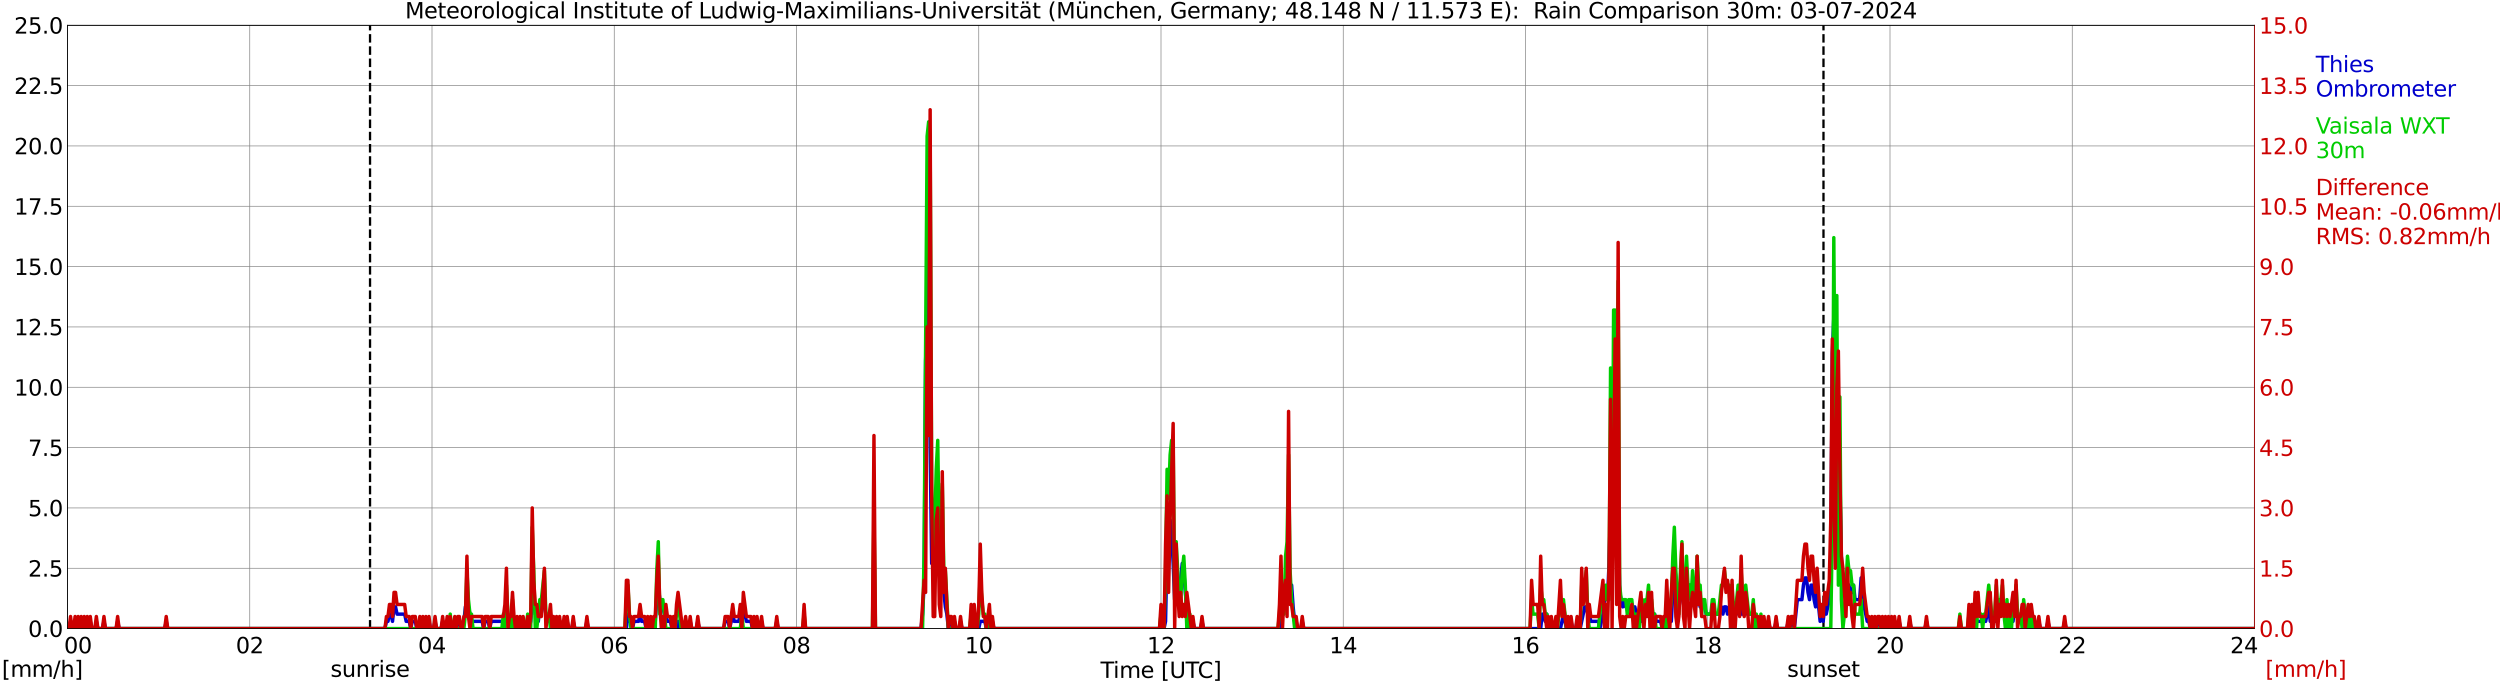 <?xml version="1.0" encoding="utf-8" standalone="no"?>
<!DOCTYPE svg PUBLIC "-//W3C//DTD SVG 1.1//EN"
  "http://www.w3.org/Graphics/SVG/1.1/DTD/svg11.dtd">
<svg xmlns:xlink="http://www.w3.org/1999/xlink" width="1085.4pt" height="296.64pt" viewBox="0 0 1085.4 296.64" xmlns="http://www.w3.org/2000/svg" version="1.1">
 <defs>
  <style type="text/css">*{stroke-linejoin: round; stroke-linecap: butt}</style>
 </defs>
 <g id="figure_1">
  <g id="patch_1">
   <path d="M 0 296.64 
L 1085.4 296.64 
L 1085.4 0 
L 0 0 
z
" style="fill: #ffffff"/>
  </g>
  <g id="axes_1">
   <g id="patch_2">
    <path d="M 29.306 272.909 
L 978.814 272.909 
L 978.814 10.976 
L 29.306 10.976 
z
" style="fill: #ffffff"/>
   </g>
   <g id="patch_3">
    <path d="M 978.814 272.909 
L 978.814 272.909 
L 978.814 10.976 
L 978.814 10.976 
z
" clip-path="url(#p68daaf2c1f)" style="fill: #d3d3d3; opacity: 0.25; stroke: #d3d3d3; stroke-linejoin: miter"/>
   </g>
   <g id="matplotlib.axis_1">
    <g id="xtick_1">
     <g id="line2d_1">
      <path d="M 29.306 272.909 
L 29.306 10.976 
" clip-path="url(#p68daaf2c1f)" style="fill: none; stroke: #808080; stroke-width: 0.3; stroke-linecap: square"/>
     </g>
     <g id="line2d_2"/>
     <g id="text_1">
      <!--    00 -->
      <g transform="translate(18.733 283.627) scale(0.095 -0.095)">
       <defs>
        <path id="DejaVuSans-20" transform="scale(0.016)"/>
        <path id="DejaVuSans-30" d="M 2034 4250 
Q 1547 4250 1301 3770 
Q 1056 3291 1056 2328 
Q 1056 1369 1301 889 
Q 1547 409 2034 409 
Q 2525 409 2770 889 
Q 3016 1369 3016 2328 
Q 3016 3291 2770 3770 
Q 2525 4250 2034 4250 
z
M 2034 4750 
Q 2819 4750 3233 4129 
Q 3647 3509 3647 2328 
Q 3647 1150 3233 529 
Q 2819 -91 2034 -91 
Q 1250 -91 836 529 
Q 422 1150 422 2328 
Q 422 3509 836 4129 
Q 1250 4750 2034 4750 
z
" transform="scale(0.016)"/>
       </defs>
       <use xlink:href="#DejaVuSans-20"/>
       <use xlink:href="#DejaVuSans-20" transform="translate(31.787 0)"/>
       <use xlink:href="#DejaVuSans-20" transform="translate(63.574 0)"/>
       <use xlink:href="#DejaVuSans-30" transform="translate(95.361 0)"/>
       <use xlink:href="#DejaVuSans-30" transform="translate(158.984 0)"/>
      </g>
     </g>
    </g>
    <g id="xtick_2">
     <g id="line2d_3">
      <path d="M 108.431 272.909 
L 108.431 10.976 
" clip-path="url(#p68daaf2c1f)" style="fill: none; stroke: #808080; stroke-width: 0.3; stroke-linecap: square"/>
     </g>
     <g id="line2d_4"/>
     <g id="text_2">
      <!-- 02 -->
      <g transform="translate(102.387 283.627) scale(0.095 -0.095)">
       <defs>
        <path id="DejaVuSans-32" d="M 1228 531 
L 3431 531 
L 3431 0 
L 469 0 
L 469 531 
Q 828 903 1448 1529 
Q 2069 2156 2228 2338 
Q 2531 2678 2651 2914 
Q 2772 3150 2772 3378 
Q 2772 3750 2511 3984 
Q 2250 4219 1831 4219 
Q 1534 4219 1204 4116 
Q 875 4013 500 3803 
L 500 4441 
Q 881 4594 1212 4672 
Q 1544 4750 1819 4750 
Q 2544 4750 2975 4387 
Q 3406 4025 3406 3419 
Q 3406 3131 3298 2873 
Q 3191 2616 2906 2266 
Q 2828 2175 2409 1742 
Q 1991 1309 1228 531 
z
" transform="scale(0.016)"/>
       </defs>
       <use xlink:href="#DejaVuSans-30"/>
       <use xlink:href="#DejaVuSans-32" transform="translate(63.623 0)"/>
      </g>
     </g>
    </g>
    <g id="xtick_3">
     <g id="line2d_5">
      <path d="M 187.557 272.909 
L 187.557 10.976 
" clip-path="url(#p68daaf2c1f)" style="fill: none; stroke: #808080; stroke-width: 0.3; stroke-linecap: square"/>
     </g>
     <g id="line2d_6"/>
     <g id="text_3">
      <!-- 04 -->
      <g transform="translate(181.513 283.627) scale(0.095 -0.095)">
       <defs>
        <path id="DejaVuSans-34" d="M 2419 4116 
L 825 1625 
L 2419 1625 
L 2419 4116 
z
M 2253 4666 
L 3047 4666 
L 3047 1625 
L 3713 1625 
L 3713 1100 
L 3047 1100 
L 3047 0 
L 2419 0 
L 2419 1100 
L 313 1100 
L 313 1709 
L 2253 4666 
z
" transform="scale(0.016)"/>
       </defs>
       <use xlink:href="#DejaVuSans-30"/>
       <use xlink:href="#DejaVuSans-34" transform="translate(63.623 0)"/>
      </g>
     </g>
    </g>
    <g id="xtick_4">
     <g id="line2d_7">
      <path d="M 266.683 272.909 
L 266.683 10.976 
" clip-path="url(#p68daaf2c1f)" style="fill: none; stroke: #808080; stroke-width: 0.3; stroke-linecap: square"/>
     </g>
     <g id="line2d_8"/>
     <g id="text_4">
      <!-- 06 -->
      <g transform="translate(260.638 283.627) scale(0.095 -0.095)">
       <defs>
        <path id="DejaVuSans-36" d="M 2113 2584 
Q 1688 2584 1439 2293 
Q 1191 2003 1191 1497 
Q 1191 994 1439 701 
Q 1688 409 2113 409 
Q 2538 409 2786 701 
Q 3034 994 3034 1497 
Q 3034 2003 2786 2293 
Q 2538 2584 2113 2584 
z
M 3366 4563 
L 3366 3988 
Q 3128 4100 2886 4159 
Q 2644 4219 2406 4219 
Q 1781 4219 1451 3797 
Q 1122 3375 1075 2522 
Q 1259 2794 1537 2939 
Q 1816 3084 2150 3084 
Q 2853 3084 3261 2657 
Q 3669 2231 3669 1497 
Q 3669 778 3244 343 
Q 2819 -91 2113 -91 
Q 1303 -91 875 529 
Q 447 1150 447 2328 
Q 447 3434 972 4092 
Q 1497 4750 2381 4750 
Q 2619 4750 2861 4703 
Q 3103 4656 3366 4563 
z
" transform="scale(0.016)"/>
       </defs>
       <use xlink:href="#DejaVuSans-30"/>
       <use xlink:href="#DejaVuSans-36" transform="translate(63.623 0)"/>
      </g>
     </g>
    </g>
    <g id="xtick_5">
     <g id="line2d_9">
      <path d="M 345.808 272.909 
L 345.808 10.976 
" clip-path="url(#p68daaf2c1f)" style="fill: none; stroke: #808080; stroke-width: 0.3; stroke-linecap: square"/>
     </g>
     <g id="line2d_10"/>
     <g id="text_5">
      <!-- 08 -->
      <g transform="translate(339.764 283.627) scale(0.095 -0.095)">
       <defs>
        <path id="DejaVuSans-38" d="M 2034 2216 
Q 1584 2216 1326 1975 
Q 1069 1734 1069 1313 
Q 1069 891 1326 650 
Q 1584 409 2034 409 
Q 2484 409 2743 651 
Q 3003 894 3003 1313 
Q 3003 1734 2745 1975 
Q 2488 2216 2034 2216 
z
M 1403 2484 
Q 997 2584 770 2862 
Q 544 3141 544 3541 
Q 544 4100 942 4425 
Q 1341 4750 2034 4750 
Q 2731 4750 3128 4425 
Q 3525 4100 3525 3541 
Q 3525 3141 3298 2862 
Q 3072 2584 2669 2484 
Q 3125 2378 3379 2068 
Q 3634 1759 3634 1313 
Q 3634 634 3220 271 
Q 2806 -91 2034 -91 
Q 1263 -91 848 271 
Q 434 634 434 1313 
Q 434 1759 690 2068 
Q 947 2378 1403 2484 
z
M 1172 3481 
Q 1172 3119 1398 2916 
Q 1625 2713 2034 2713 
Q 2441 2713 2670 2916 
Q 2900 3119 2900 3481 
Q 2900 3844 2670 4047 
Q 2441 4250 2034 4250 
Q 1625 4250 1398 4047 
Q 1172 3844 1172 3481 
z
" transform="scale(0.016)"/>
       </defs>
       <use xlink:href="#DejaVuSans-30"/>
       <use xlink:href="#DejaVuSans-38" transform="translate(63.623 0)"/>
      </g>
     </g>
    </g>
    <g id="xtick_6">
     <g id="line2d_11">
      <path d="M 424.934 272.909 
L 424.934 10.976 
" clip-path="url(#p68daaf2c1f)" style="fill: none; stroke: #808080; stroke-width: 0.3; stroke-linecap: square"/>
     </g>
     <g id="line2d_12"/>
     <g id="text_6">
      <!-- 10 -->
      <g transform="translate(418.89 283.627) scale(0.095 -0.095)">
       <defs>
        <path id="DejaVuSans-31" d="M 794 531 
L 1825 531 
L 1825 4091 
L 703 3866 
L 703 4441 
L 1819 4666 
L 2450 4666 
L 2450 531 
L 3481 531 
L 3481 0 
L 794 0 
L 794 531 
z
" transform="scale(0.016)"/>
       </defs>
       <use xlink:href="#DejaVuSans-31"/>
       <use xlink:href="#DejaVuSans-30" transform="translate(63.623 0)"/>
      </g>
     </g>
    </g>
    <g id="xtick_7">
     <g id="line2d_13">
      <path d="M 504.06 272.909 
L 504.06 10.976 
" clip-path="url(#p68daaf2c1f)" style="fill: none; stroke: #808080; stroke-width: 0.3; stroke-linecap: square"/>
     </g>
     <g id="line2d_14"/>
     <g id="text_7">
      <!-- 12 -->
      <g transform="translate(498.015 283.627) scale(0.095 -0.095)">
       <use xlink:href="#DejaVuSans-31"/>
       <use xlink:href="#DejaVuSans-32" transform="translate(63.623 0)"/>
      </g>
     </g>
    </g>
    <g id="xtick_8">
     <g id="line2d_15">
      <path d="M 583.185 272.909 
L 583.185 10.976 
" clip-path="url(#p68daaf2c1f)" style="fill: none; stroke: #808080; stroke-width: 0.3; stroke-linecap: square"/>
     </g>
     <g id="line2d_16"/>
     <g id="text_8">
      <!-- 14 -->
      <g transform="translate(577.141 283.627) scale(0.095 -0.095)">
       <use xlink:href="#DejaVuSans-31"/>
       <use xlink:href="#DejaVuSans-34" transform="translate(63.623 0)"/>
      </g>
     </g>
    </g>
    <g id="xtick_9">
     <g id="line2d_17">
      <path d="M 662.311 272.909 
L 662.311 10.976 
" clip-path="url(#p68daaf2c1f)" style="fill: none; stroke: #808080; stroke-width: 0.3; stroke-linecap: square"/>
     </g>
     <g id="line2d_18"/>
     <g id="text_9">
      <!-- 16 -->
      <g transform="translate(656.267 283.627) scale(0.095 -0.095)">
       <use xlink:href="#DejaVuSans-31"/>
       <use xlink:href="#DejaVuSans-36" transform="translate(63.623 0)"/>
      </g>
     </g>
    </g>
    <g id="xtick_10">
     <g id="line2d_19">
      <path d="M 741.437 272.909 
L 741.437 10.976 
" clip-path="url(#p68daaf2c1f)" style="fill: none; stroke: #808080; stroke-width: 0.3; stroke-linecap: square"/>
     </g>
     <g id="line2d_20"/>
     <g id="text_10">
      <!-- 18 -->
      <g transform="translate(735.392 283.627) scale(0.095 -0.095)">
       <use xlink:href="#DejaVuSans-31"/>
       <use xlink:href="#DejaVuSans-38" transform="translate(63.623 0)"/>
      </g>
     </g>
    </g>
    <g id="xtick_11">
     <g id="line2d_21">
      <path d="M 820.562 272.909 
L 820.562 10.976 
" clip-path="url(#p68daaf2c1f)" style="fill: none; stroke: #808080; stroke-width: 0.3; stroke-linecap: square"/>
     </g>
     <g id="line2d_22"/>
     <g id="text_11">
      <!-- 20 -->
      <g transform="translate(814.518 283.627) scale(0.095 -0.095)">
       <use xlink:href="#DejaVuSans-32"/>
       <use xlink:href="#DejaVuSans-30" transform="translate(63.623 0)"/>
      </g>
     </g>
    </g>
    <g id="xtick_12">
     <g id="line2d_23">
      <path d="M 899.688 272.909 
L 899.688 10.976 
" clip-path="url(#p68daaf2c1f)" style="fill: none; stroke: #808080; stroke-width: 0.3; stroke-linecap: square"/>
     </g>
     <g id="line2d_24"/>
     <g id="text_12">
      <!-- 22 -->
      <g transform="translate(893.644 283.627) scale(0.095 -0.095)">
       <use xlink:href="#DejaVuSans-32"/>
       <use xlink:href="#DejaVuSans-32" transform="translate(63.623 0)"/>
      </g>
     </g>
    </g>
    <g id="xtick_13">
     <g id="line2d_25">
      <path d="M 978.814 272.909 
L 978.814 10.976 
" clip-path="url(#p68daaf2c1f)" style="fill: none; stroke: #808080; stroke-width: 0.3; stroke-linecap: square"/>
     </g>
     <g id="line2d_26"/>
     <g id="text_13">
      <!-- 24    -->
      <g transform="translate(968.241 283.627) scale(0.095 -0.095)">
       <use xlink:href="#DejaVuSans-32"/>
       <use xlink:href="#DejaVuSans-34" transform="translate(63.623 0)"/>
       <use xlink:href="#DejaVuSans-20" transform="translate(127.246 0)"/>
       <use xlink:href="#DejaVuSans-20" transform="translate(159.033 0)"/>
       <use xlink:href="#DejaVuSans-20" transform="translate(190.82 0)"/>
      </g>
     </g>
    </g>
    <g id="text_14">
     <!-- Time [UTC] -->
     <g transform="translate(477.806 294.322) scale(0.095 -0.095)">
      <defs>
       <path id="DejaVuSans-54" d="M -19 4666 
L 3928 4666 
L 3928 4134 
L 2272 4134 
L 2272 0 
L 1638 0 
L 1638 4134 
L -19 4134 
L -19 4666 
z
" transform="scale(0.016)"/>
       <path id="DejaVuSans-69" d="M 603 3500 
L 1178 3500 
L 1178 0 
L 603 0 
L 603 3500 
z
M 603 4863 
L 1178 4863 
L 1178 4134 
L 603 4134 
L 603 4863 
z
" transform="scale(0.016)"/>
       <path id="DejaVuSans-6d" d="M 3328 2828 
Q 3544 3216 3844 3400 
Q 4144 3584 4550 3584 
Q 5097 3584 5394 3201 
Q 5691 2819 5691 2113 
L 5691 0 
L 5113 0 
L 5113 2094 
Q 5113 2597 4934 2840 
Q 4756 3084 4391 3084 
Q 3944 3084 3684 2787 
Q 3425 2491 3425 1978 
L 3425 0 
L 2847 0 
L 2847 2094 
Q 2847 2600 2669 2842 
Q 2491 3084 2119 3084 
Q 1678 3084 1418 2786 
Q 1159 2488 1159 1978 
L 1159 0 
L 581 0 
L 581 3500 
L 1159 3500 
L 1159 2956 
Q 1356 3278 1631 3431 
Q 1906 3584 2284 3584 
Q 2666 3584 2933 3390 
Q 3200 3197 3328 2828 
z
" transform="scale(0.016)"/>
       <path id="DejaVuSans-65" d="M 3597 1894 
L 3597 1613 
L 953 1613 
Q 991 1019 1311 708 
Q 1631 397 2203 397 
Q 2534 397 2845 478 
Q 3156 559 3463 722 
L 3463 178 
Q 3153 47 2828 -22 
Q 2503 -91 2169 -91 
Q 1331 -91 842 396 
Q 353 884 353 1716 
Q 353 2575 817 3079 
Q 1281 3584 2069 3584 
Q 2775 3584 3186 3129 
Q 3597 2675 3597 1894 
z
M 3022 2063 
Q 3016 2534 2758 2815 
Q 2500 3097 2075 3097 
Q 1594 3097 1305 2825 
Q 1016 2553 972 2059 
L 3022 2063 
z
" transform="scale(0.016)"/>
       <path id="DejaVuSans-5b" d="M 550 4863 
L 1875 4863 
L 1875 4416 
L 1125 4416 
L 1125 -397 
L 1875 -397 
L 1875 -844 
L 550 -844 
L 550 4863 
z
" transform="scale(0.016)"/>
       <path id="DejaVuSans-55" d="M 556 4666 
L 1191 4666 
L 1191 1831 
Q 1191 1081 1462 751 
Q 1734 422 2344 422 
Q 2950 422 3222 751 
Q 3494 1081 3494 1831 
L 3494 4666 
L 4128 4666 
L 4128 1753 
Q 4128 841 3676 375 
Q 3225 -91 2344 -91 
Q 1459 -91 1007 375 
Q 556 841 556 1753 
L 556 4666 
z
" transform="scale(0.016)"/>
       <path id="DejaVuSans-43" d="M 4122 4306 
L 4122 3641 
Q 3803 3938 3442 4084 
Q 3081 4231 2675 4231 
Q 1875 4231 1450 3742 
Q 1025 3253 1025 2328 
Q 1025 1406 1450 917 
Q 1875 428 2675 428 
Q 3081 428 3442 575 
Q 3803 722 4122 1019 
L 4122 359 
Q 3791 134 3420 21 
Q 3050 -91 2638 -91 
Q 1578 -91 968 557 
Q 359 1206 359 2328 
Q 359 3453 968 4101 
Q 1578 4750 2638 4750 
Q 3056 4750 3426 4639 
Q 3797 4528 4122 4306 
z
" transform="scale(0.016)"/>
       <path id="DejaVuSans-5d" d="M 1947 4863 
L 1947 -844 
L 622 -844 
L 622 -397 
L 1369 -397 
L 1369 4416 
L 622 4416 
L 622 4863 
L 1947 4863 
z
" transform="scale(0.016)"/>
      </defs>
      <use xlink:href="#DejaVuSans-54"/>
      <use xlink:href="#DejaVuSans-69" transform="translate(57.959 0)"/>
      <use xlink:href="#DejaVuSans-6d" transform="translate(85.742 0)"/>
      <use xlink:href="#DejaVuSans-65" transform="translate(183.154 0)"/>
      <use xlink:href="#DejaVuSans-20" transform="translate(244.678 0)"/>
      <use xlink:href="#DejaVuSans-5b" transform="translate(276.465 0)"/>
      <use xlink:href="#DejaVuSans-55" transform="translate(315.479 0)"/>
      <use xlink:href="#DejaVuSans-54" transform="translate(388.672 0)"/>
      <use xlink:href="#DejaVuSans-43" transform="translate(443.881 0)"/>
      <use xlink:href="#DejaVuSans-5d" transform="translate(513.705 0)"/>
     </g>
    </g>
   </g>
   <g id="matplotlib.axis_2">
    <g id="ytick_1">
     <g id="line2d_27">
      <path d="M 29.306 272.909 
L 978.814 272.909 
" clip-path="url(#p68daaf2c1f)" style="fill: none; stroke: #808080; stroke-width: 0.3; stroke-linecap: square"/>
     </g>
     <g id="line2d_28"/>
     <g id="text_15">
      <!-- 0.0 -->
      <g transform="translate(12.198 276.518) scale(0.095 -0.095)">
       <defs>
        <path id="DejaVuSans-2e" d="M 684 794 
L 1344 794 
L 1344 0 
L 684 0 
L 684 794 
z
" transform="scale(0.016)"/>
       </defs>
       <use xlink:href="#DejaVuSans-30"/>
       <use xlink:href="#DejaVuSans-2e" transform="translate(63.623 0)"/>
       <use xlink:href="#DejaVuSans-30" transform="translate(95.41 0)"/>
      </g>
     </g>
    </g>
    <g id="ytick_2">
     <g id="line2d_29">
      <path d="M 29.306 246.715 
L 978.814 246.715 
" clip-path="url(#p68daaf2c1f)" style="fill: none; stroke: #808080; stroke-width: 0.3; stroke-linecap: square"/>
     </g>
     <g id="line2d_30"/>
     <g id="text_16">
      <!-- 2.5 -->
      <g transform="translate(12.198 250.325) scale(0.095 -0.095)">
       <defs>
        <path id="DejaVuSans-35" d="M 691 4666 
L 3169 4666 
L 3169 4134 
L 1269 4134 
L 1269 2991 
Q 1406 3038 1543 3061 
Q 1681 3084 1819 3084 
Q 2600 3084 3056 2656 
Q 3513 2228 3513 1497 
Q 3513 744 3044 326 
Q 2575 -91 1722 -91 
Q 1428 -91 1123 -41 
Q 819 9 494 109 
L 494 744 
Q 775 591 1075 516 
Q 1375 441 1709 441 
Q 2250 441 2565 725 
Q 2881 1009 2881 1497 
Q 2881 1984 2565 2268 
Q 2250 2553 1709 2553 
Q 1456 2553 1204 2497 
Q 953 2441 691 2322 
L 691 4666 
z
" transform="scale(0.016)"/>
       </defs>
       <use xlink:href="#DejaVuSans-32"/>
       <use xlink:href="#DejaVuSans-2e" transform="translate(63.623 0)"/>
       <use xlink:href="#DejaVuSans-35" transform="translate(95.41 0)"/>
      </g>
     </g>
    </g>
    <g id="ytick_3">
     <g id="line2d_31">
      <path d="M 29.306 220.522 
L 978.814 220.522 
" clip-path="url(#p68daaf2c1f)" style="fill: none; stroke: #808080; stroke-width: 0.3; stroke-linecap: square"/>
     </g>
     <g id="line2d_32"/>
     <g id="text_17">
      <!-- 5.0 -->
      <g transform="translate(12.198 224.131) scale(0.095 -0.095)">
       <use xlink:href="#DejaVuSans-35"/>
       <use xlink:href="#DejaVuSans-2e" transform="translate(63.623 0)"/>
       <use xlink:href="#DejaVuSans-30" transform="translate(95.41 0)"/>
      </g>
     </g>
    </g>
    <g id="ytick_4">
     <g id="line2d_33">
      <path d="M 29.306 194.329 
L 978.814 194.329 
" clip-path="url(#p68daaf2c1f)" style="fill: none; stroke: #808080; stroke-width: 0.3; stroke-linecap: square"/>
     </g>
     <g id="line2d_34"/>
     <g id="text_18">
      <!-- 7.5 -->
      <g transform="translate(12.198 197.938) scale(0.095 -0.095)">
       <defs>
        <path id="DejaVuSans-37" d="M 525 4666 
L 3525 4666 
L 3525 4397 
L 1831 0 
L 1172 0 
L 2766 4134 
L 525 4134 
L 525 4666 
z
" transform="scale(0.016)"/>
       </defs>
       <use xlink:href="#DejaVuSans-37"/>
       <use xlink:href="#DejaVuSans-2e" transform="translate(63.623 0)"/>
       <use xlink:href="#DejaVuSans-35" transform="translate(95.41 0)"/>
      </g>
     </g>
    </g>
    <g id="ytick_5">
     <g id="line2d_35">
      <path d="M 29.306 168.136 
L 978.814 168.136 
" clip-path="url(#p68daaf2c1f)" style="fill: none; stroke: #808080; stroke-width: 0.3; stroke-linecap: square"/>
     </g>
     <g id="line2d_36"/>
     <g id="text_19">
      <!-- 10.0 -->
      <g transform="translate(6.153 171.745) scale(0.095 -0.095)">
       <use xlink:href="#DejaVuSans-31"/>
       <use xlink:href="#DejaVuSans-30" transform="translate(63.623 0)"/>
       <use xlink:href="#DejaVuSans-2e" transform="translate(127.246 0)"/>
       <use xlink:href="#DejaVuSans-30" transform="translate(159.033 0)"/>
      </g>
     </g>
    </g>
    <g id="ytick_6">
     <g id="line2d_37">
      <path d="M 29.306 141.942 
L 978.814 141.942 
" clip-path="url(#p68daaf2c1f)" style="fill: none; stroke: #808080; stroke-width: 0.3; stroke-linecap: square"/>
     </g>
     <g id="line2d_38"/>
     <g id="text_20">
      <!-- 12.5 -->
      <g transform="translate(6.153 145.551) scale(0.095 -0.095)">
       <use xlink:href="#DejaVuSans-31"/>
       <use xlink:href="#DejaVuSans-32" transform="translate(63.623 0)"/>
       <use xlink:href="#DejaVuSans-2e" transform="translate(127.246 0)"/>
       <use xlink:href="#DejaVuSans-35" transform="translate(159.033 0)"/>
      </g>
     </g>
    </g>
    <g id="ytick_7">
     <g id="line2d_39">
      <path d="M 29.306 115.749 
L 978.814 115.749 
" clip-path="url(#p68daaf2c1f)" style="fill: none; stroke: #808080; stroke-width: 0.3; stroke-linecap: square"/>
     </g>
     <g id="line2d_40"/>
     <g id="text_21">
      <!-- 15.0 -->
      <g transform="translate(6.153 119.358) scale(0.095 -0.095)">
       <use xlink:href="#DejaVuSans-31"/>
       <use xlink:href="#DejaVuSans-35" transform="translate(63.623 0)"/>
       <use xlink:href="#DejaVuSans-2e" transform="translate(127.246 0)"/>
       <use xlink:href="#DejaVuSans-30" transform="translate(159.033 0)"/>
      </g>
     </g>
    </g>
    <g id="ytick_8">
     <g id="line2d_41">
      <path d="M 29.306 89.556 
L 978.814 89.556 
" clip-path="url(#p68daaf2c1f)" style="fill: none; stroke: #808080; stroke-width: 0.3; stroke-linecap: square"/>
     </g>
     <g id="line2d_42"/>
     <g id="text_22">
      <!-- 17.5 -->
      <g transform="translate(6.153 93.165) scale(0.095 -0.095)">
       <use xlink:href="#DejaVuSans-31"/>
       <use xlink:href="#DejaVuSans-37" transform="translate(63.623 0)"/>
       <use xlink:href="#DejaVuSans-2e" transform="translate(127.246 0)"/>
       <use xlink:href="#DejaVuSans-35" transform="translate(159.033 0)"/>
      </g>
     </g>
    </g>
    <g id="ytick_9">
     <g id="line2d_43">
      <path d="M 29.306 63.362 
L 978.814 63.362 
" clip-path="url(#p68daaf2c1f)" style="fill: none; stroke: #808080; stroke-width: 0.3; stroke-linecap: square"/>
     </g>
     <g id="line2d_44"/>
     <g id="text_23">
      <!-- 20.0 -->
      <g transform="translate(6.153 66.972) scale(0.095 -0.095)">
       <use xlink:href="#DejaVuSans-32"/>
       <use xlink:href="#DejaVuSans-30" transform="translate(63.623 0)"/>
       <use xlink:href="#DejaVuSans-2e" transform="translate(127.246 0)"/>
       <use xlink:href="#DejaVuSans-30" transform="translate(159.033 0)"/>
      </g>
     </g>
    </g>
    <g id="ytick_10">
     <g id="line2d_45">
      <path d="M 29.306 37.169 
L 978.814 37.169 
" clip-path="url(#p68daaf2c1f)" style="fill: none; stroke: #808080; stroke-width: 0.3; stroke-linecap: square"/>
     </g>
     <g id="line2d_46"/>
     <g id="text_24">
      <!-- 22.5 -->
      <g transform="translate(6.153 40.778) scale(0.095 -0.095)">
       <use xlink:href="#DejaVuSans-32"/>
       <use xlink:href="#DejaVuSans-32" transform="translate(63.623 0)"/>
       <use xlink:href="#DejaVuSans-2e" transform="translate(127.246 0)"/>
       <use xlink:href="#DejaVuSans-35" transform="translate(159.033 0)"/>
      </g>
     </g>
    </g>
    <g id="ytick_11">
     <g id="line2d_47">
      <path d="M 29.306 10.976 
L 978.814 10.976 
" clip-path="url(#p68daaf2c1f)" style="fill: none; stroke: #808080; stroke-width: 0.3; stroke-linecap: square"/>
     </g>
     <g id="line2d_48"/>
     <g id="text_25">
      <!-- 25.0 -->
      <g transform="translate(6.153 14.585) scale(0.095 -0.095)">
       <use xlink:href="#DejaVuSans-32"/>
       <use xlink:href="#DejaVuSans-35" transform="translate(63.623 0)"/>
       <use xlink:href="#DejaVuSans-2e" transform="translate(127.246 0)"/>
       <use xlink:href="#DejaVuSans-30" transform="translate(159.033 0)"/>
      </g>
     </g>
    </g>
   </g>
   <g id="line2d_49">
    <path d="M 160.654 272.909 
L 160.654 10.976 
" clip-path="url(#p68daaf2c1f)" style="fill: none; stroke-dasharray: 3.7,1.6; stroke-dashoffset: 0; stroke: #000000"/>
   </g>
   <g id="line2d_50">
    <path d="M 791.682 272.909 
L 791.682 10.976 
" clip-path="url(#p68daaf2c1f)" style="fill: none; stroke-dasharray: 3.7,1.6; stroke-dashoffset: 0; stroke: #000000"/>
   </g>
   <g id="line2d_51">
    <path d="M 29.306 272.909 
L 29.965 272.909 
L 30.625 269.766 
L 31.284 272.909 
L 31.943 272.909 
L 32.603 269.766 
L 33.262 272.909 
L 33.921 269.766 
L 34.581 272.909 
L 35.24 269.766 
L 35.9 272.909 
L 36.559 269.766 
L 37.218 272.909 
L 37.878 269.766 
L 38.537 272.909 
L 39.197 269.766 
L 39.856 272.909 
L 41.175 272.909 
L 41.834 269.766 
L 42.493 272.909 
L 44.472 272.909 
L 45.131 269.766 
L 45.79 272.909 
L 50.406 272.909 
L 51.065 269.766 
L 51.725 272.909 
L 71.506 272.909 
L 72.166 269.766 
L 72.825 272.909 
L 167.116 272.909 
L 167.776 269.766 
L 168.435 269.766 
L 169.094 266.622 
L 169.754 266.622 
L 170.413 269.766 
L 171.073 263.479 
L 171.732 263.479 
L 172.391 266.622 
L 175.688 266.622 
L 176.348 269.766 
L 177.666 269.766 
L 178.326 272.909 
L 178.985 269.766 
L 180.304 269.766 
L 180.963 272.909 
L 181.623 272.909 
L 182.282 269.766 
L 182.941 272.909 
L 183.601 269.766 
L 184.26 272.909 
L 184.92 269.766 
L 185.579 272.909 
L 186.238 269.766 
L 186.898 272.909 
L 188.216 272.909 
L 188.876 269.766 
L 189.535 272.909 
L 191.513 272.909 
L 192.173 269.766 
L 192.832 272.909 
L 193.492 272.909 
L 194.151 269.766 
L 194.81 272.909 
L 195.47 269.766 
L 196.129 272.909 
L 196.788 272.909 
L 197.448 269.766 
L 198.107 272.909 
L 198.767 269.766 
L 199.426 269.766 
L 200.085 272.909 
L 200.745 272.909 
L 201.404 269.766 
L 202.063 263.479 
L 202.723 266.622 
L 203.382 263.479 
L 204.701 269.766 
L 209.317 269.766 
L 209.976 272.909 
L 210.635 269.766 
L 211.954 269.766 
L 212.614 272.909 
L 213.273 269.766 
L 218.548 269.766 
L 219.207 266.622 
L 219.867 269.766 
L 220.526 266.622 
L 221.186 269.766 
L 223.164 269.766 
L 223.823 272.909 
L 224.482 269.766 
L 225.142 272.909 
L 225.801 269.766 
L 226.461 272.909 
L 227.12 269.766 
L 227.779 272.909 
L 228.439 272.909 
L 229.098 269.766 
L 229.757 272.909 
L 230.417 269.766 
L 231.076 260.336 
L 231.736 260.336 
L 232.395 266.622 
L 233.054 266.622 
L 233.714 269.766 
L 234.373 263.479 
L 236.351 263.479 
L 237.67 269.766 
L 238.329 269.766 
L 238.989 266.622 
L 239.648 272.909 
L 240.308 269.766 
L 240.967 272.909 
L 241.626 269.766 
L 242.286 272.909 
L 242.945 269.766 
L 243.604 272.909 
L 244.264 272.909 
L 244.923 269.766 
L 245.583 272.909 
L 246.242 269.766 
L 246.901 272.909 
L 248.22 272.909 
L 248.88 269.766 
L 249.539 272.909 
L 254.155 272.909 
L 254.814 269.766 
L 255.473 272.909 
L 271.958 272.909 
L 272.617 266.622 
L 273.277 269.766 
L 273.936 269.766 
L 274.595 272.909 
L 275.255 269.766 
L 277.233 269.766 
L 277.892 266.622 
L 278.552 269.766 
L 279.87 269.766 
L 280.53 272.909 
L 281.189 269.766 
L 281.849 272.909 
L 282.508 269.766 
L 283.167 272.909 
L 283.827 269.766 
L 284.486 269.766 
L 285.145 260.336 
L 285.805 254.05 
L 286.464 260.336 
L 287.124 260.336 
L 288.442 266.622 
L 289.102 266.622 
L 289.761 269.766 
L 291.08 269.766 
L 291.739 272.909 
L 292.399 269.766 
L 293.058 272.909 
L 293.717 272.909 
L 294.377 269.766 
L 295.036 272.909 
L 295.696 269.766 
L 296.355 272.909 
L 297.014 272.909 
L 297.674 269.766 
L 298.333 272.909 
L 298.992 272.909 
L 299.652 269.766 
L 300.311 272.909 
L 302.289 272.909 
L 302.949 269.766 
L 303.608 272.909 
L 314.158 272.909 
L 314.818 269.766 
L 316.136 269.766 
L 316.796 272.909 
L 318.114 266.622 
L 318.774 269.766 
L 320.752 269.766 
L 321.411 266.622 
L 322.071 266.622 
L 322.73 263.479 
L 324.049 269.766 
L 326.027 269.766 
L 326.686 272.909 
L 327.346 269.766 
L 328.005 272.909 
L 328.665 269.766 
L 329.324 272.909 
L 329.983 272.909 
L 330.643 269.766 
L 331.302 272.909 
L 336.577 272.909 
L 337.236 269.766 
L 337.896 272.909 
L 399.878 272.909 
L 400.537 266.622 
L 401.196 254.05 
L 401.856 156.61 
L 402.515 137.751 
L 403.175 103.176 
L 403.834 194.329 
L 404.493 244.62 
L 405.153 244.62 
L 405.812 232.047 
L 406.471 232.047 
L 407.131 222.618 
L 407.79 241.477 
L 408.45 232.047 
L 409.109 250.906 
L 410.428 263.479 
L 411.087 266.622 
L 411.746 272.909 
L 412.406 269.766 
L 413.065 269.766 
L 413.725 272.909 
L 414.384 269.766 
L 415.043 272.909 
L 416.362 272.909 
L 417.022 269.766 
L 417.681 272.909 
L 424.934 272.909 
L 425.593 269.766 
L 427.572 269.766 
L 428.231 272.909 
L 428.89 269.766 
L 429.55 272.909 
L 430.209 272.909 
L 430.869 269.766 
L 431.528 272.909 
L 505.379 272.909 
L 506.038 269.766 
L 506.697 238.334 
L 507.357 225.761 
L 508.016 225.761 
L 508.675 232.047 
L 509.335 244.62 
L 509.994 260.336 
L 510.654 257.193 
L 511.972 257.193 
L 513.291 244.62 
L 513.95 247.763 
L 514.61 257.193 
L 515.269 263.479 
L 517.247 272.909 
L 517.907 269.766 
L 518.566 272.909 
L 521.204 272.909 
L 521.863 269.766 
L 522.522 272.909 
L 556.151 272.909 
L 556.81 260.336 
L 558.129 254.05 
L 558.788 238.334 
L 559.448 254.05 
L 560.766 254.05 
L 561.426 263.479 
L 562.085 269.766 
L 562.745 269.766 
L 563.404 272.909 
L 564.723 272.909 
L 565.382 269.766 
L 566.042 272.909 
L 668.905 272.909 
L 669.564 266.622 
L 670.224 266.622 
L 670.883 269.766 
L 671.542 266.622 
L 672.861 272.909 
L 673.521 269.766 
L 674.18 272.909 
L 674.839 272.909 
L 675.499 269.766 
L 676.158 272.909 
L 677.477 272.909 
L 678.796 266.622 
L 680.114 272.909 
L 680.774 269.766 
L 681.433 272.909 
L 682.092 269.766 
L 682.752 272.909 
L 684.071 272.909 
L 684.73 269.766 
L 685.389 272.909 
L 686.049 272.909 
L 688.027 263.479 
L 688.686 263.479 
L 689.346 266.622 
L 690.005 266.622 
L 690.664 269.766 
L 693.961 269.766 
L 694.621 272.909 
L 695.939 266.622 
L 696.599 260.336 
L 697.918 260.336 
L 698.577 244.62 
L 699.236 219.474 
L 699.896 247.763 
L 700.555 169.183 
L 701.215 210.045 
L 701.874 172.326 
L 702.533 222.618 
L 703.193 257.193 
L 704.511 263.479 
L 705.171 260.336 
L 705.83 263.479 
L 707.808 263.479 
L 708.468 266.622 
L 709.127 266.622 
L 709.786 263.479 
L 711.105 269.766 
L 711.765 266.622 
L 712.424 269.766 
L 713.083 263.479 
L 713.743 266.622 
L 714.402 266.622 
L 715.062 263.479 
L 715.721 263.479 
L 717.04 269.766 
L 717.699 266.622 
L 718.358 266.622 
L 719.018 269.766 
L 720.996 269.766 
L 721.655 272.909 
L 722.315 269.766 
L 722.974 269.766 
L 723.633 272.909 
L 724.952 266.622 
L 725.612 269.766 
L 726.93 244.62 
L 727.59 250.906 
L 728.249 260.336 
L 728.909 263.479 
L 730.227 257.193 
L 730.887 257.193 
L 731.546 260.336 
L 732.205 257.193 
L 732.865 260.336 
L 733.524 254.05 
L 734.184 254.05 
L 734.843 257.193 
L 735.502 254.05 
L 736.162 263.479 
L 736.821 260.336 
L 737.48 260.336 
L 738.14 263.479 
L 740.118 263.479 
L 740.777 266.622 
L 746.052 266.622 
L 746.712 263.479 
L 747.371 263.479 
L 748.031 266.622 
L 748.69 263.479 
L 749.349 263.479 
L 750.009 266.622 
L 750.668 263.479 
L 751.327 266.622 
L 753.965 266.622 
L 754.624 263.479 
L 755.284 263.479 
L 755.943 266.622 
L 756.602 266.622 
L 757.262 263.479 
L 757.921 263.479 
L 758.581 266.622 
L 761.218 266.622 
L 761.878 269.766 
L 763.196 269.766 
L 763.856 272.909 
L 764.515 269.766 
L 765.174 272.909 
L 765.834 269.766 
L 766.493 272.909 
L 767.153 272.909 
L 767.812 269.766 
L 768.471 272.909 
L 770.449 272.909 
L 771.109 269.766 
L 771.768 272.909 
L 775.725 272.909 
L 776.384 269.766 
L 777.043 272.909 
L 777.703 269.766 
L 778.362 269.766 
L 779.021 272.909 
L 780.34 260.336 
L 782.318 260.336 
L 782.978 254.05 
L 783.637 250.906 
L 784.296 250.906 
L 784.956 257.193 
L 785.615 260.336 
L 786.275 254.05 
L 786.934 254.05 
L 787.593 260.336 
L 788.253 263.479 
L 788.912 257.193 
L 790.231 269.766 
L 790.89 266.622 
L 791.55 269.766 
L 792.209 263.479 
L 792.868 266.622 
L 794.187 260.336 
L 794.847 244.62 
L 795.506 153.467 
L 796.165 137.751 
L 796.825 175.47 
L 797.484 191.186 
L 798.143 181.756 
L 799.462 241.477 
L 800.122 257.193 
L 802.1 257.193 
L 802.759 254.05 
L 803.419 257.193 
L 804.078 257.193 
L 804.737 254.05 
L 805.397 260.336 
L 807.375 260.336 
L 808.034 250.906 
L 809.353 263.479 
L 810.672 269.766 
L 811.331 269.766 
L 811.99 272.909 
L 812.65 269.766 
L 813.309 272.909 
L 813.969 269.766 
L 814.628 272.909 
L 815.287 269.766 
L 815.947 269.766 
L 816.606 272.909 
L 817.265 269.766 
L 817.925 272.909 
L 818.584 269.766 
L 819.244 272.909 
L 819.903 269.766 
L 820.562 272.909 
L 821.222 269.766 
L 821.881 272.909 
L 822.541 269.766 
L 823.2 272.909 
L 823.859 272.909 
L 824.519 269.766 
L 825.178 272.909 
L 828.475 272.909 
L 829.134 269.766 
L 829.794 272.909 
L 835.728 272.909 
L 836.388 269.766 
L 837.047 272.909 
L 850.235 272.909 
L 850.894 269.766 
L 851.553 272.909 
L 856.828 272.909 
L 857.488 269.766 
L 862.103 269.766 
L 863.422 263.479 
L 864.082 269.766 
L 864.741 266.622 
L 865.4 266.622 
L 866.06 269.766 
L 866.719 266.622 
L 868.038 266.622 
L 868.697 263.479 
L 869.357 266.622 
L 870.016 263.479 
L 870.675 266.622 
L 871.335 263.479 
L 872.653 269.766 
L 873.313 266.622 
L 873.972 269.766 
L 874.632 263.479 
L 875.291 266.622 
L 875.95 266.622 
L 876.61 269.766 
L 877.269 269.766 
L 877.929 266.622 
L 879.247 266.622 
L 879.907 269.766 
L 880.566 266.622 
L 881.885 272.909 
L 882.544 269.766 
L 883.204 269.766 
L 883.863 272.909 
L 884.522 272.909 
L 885.182 269.766 
L 885.841 272.909 
L 888.479 272.909 
L 889.138 269.766 
L 889.797 272.909 
L 895.732 272.909 
L 896.391 269.766 
L 897.051 272.909 
L 978.154 272.909 
L 978.154 272.909 
" clip-path="url(#p68daaf2c1f)" style="fill: none; stroke: #0000cc; stroke-width: 1.5; stroke-linecap: square"/>
   </g>
   <g id="line2d_52">
    <path d="M 29.965 272.909 
L 194.81 272.909 
L 195.47 266.622 
L 196.129 272.909 
L 201.404 272.909 
L 202.063 266.622 
L 202.723 247.763 
L 203.382 260.336 
L 204.042 266.622 
L 204.701 266.622 
L 205.36 272.909 
L 217.889 272.909 
L 218.548 266.622 
L 219.207 272.909 
L 219.867 254.05 
L 220.526 266.622 
L 221.186 272.909 
L 221.845 272.909 
L 222.504 260.336 
L 223.164 272.909 
L 228.439 272.909 
L 229.098 266.622 
L 229.757 272.909 
L 230.417 272.909 
L 231.076 228.904 
L 231.736 247.763 
L 232.395 272.909 
L 233.054 272.909 
L 234.373 260.336 
L 235.033 260.336 
L 236.351 247.763 
L 237.011 266.622 
L 238.329 266.622 
L 238.989 272.909 
L 271.298 272.909 
L 271.958 260.336 
L 272.617 254.05 
L 273.277 266.622 
L 273.936 272.909 
L 284.486 272.909 
L 285.145 247.763 
L 285.805 235.19 
L 286.464 266.622 
L 287.124 260.336 
L 287.783 260.336 
L 289.102 272.909 
L 293.058 272.909 
L 294.377 260.336 
L 295.696 272.909 
L 321.411 272.909 
L 322.071 266.622 
L 322.73 272.909 
L 348.446 272.909 
L 349.105 266.622 
L 349.765 272.909 
L 378.777 272.909 
L 379.437 222.618 
L 380.096 272.909 
L 400.537 272.909 
L 401.196 241.477 
L 402.515 59.171 
L 403.175 52.885 
L 403.834 59.171 
L 404.493 210.045 
L 405.153 241.477 
L 405.812 228.904 
L 406.471 203.758 
L 407.131 191.186 
L 407.79 235.19 
L 408.45 228.904 
L 409.109 210.045 
L 409.768 247.763 
L 410.428 247.763 
L 411.746 272.909 
L 420.978 272.909 
L 421.637 266.622 
L 422.297 272.909 
L 422.956 266.622 
L 423.615 272.909 
L 424.275 272.909 
L 424.934 266.622 
L 425.593 247.763 
L 426.253 260.336 
L 426.912 266.622 
L 427.572 266.622 
L 428.231 272.909 
L 428.89 272.909 
L 429.55 266.622 
L 430.209 272.909 
L 503.4 272.909 
L 504.06 266.622 
L 504.719 272.909 
L 505.379 272.909 
L 506.038 247.763 
L 506.697 203.758 
L 507.357 216.331 
L 508.016 197.472 
L 508.675 191.186 
L 509.335 191.186 
L 509.994 260.336 
L 510.654 235.19 
L 511.972 260.336 
L 512.632 260.336 
L 513.291 247.763 
L 513.95 241.477 
L 514.61 254.05 
L 515.269 272.909 
L 515.929 272.909 
L 516.588 266.622 
L 517.247 272.909 
L 554.832 272.909 
L 555.491 266.622 
L 556.151 254.05 
L 557.47 266.622 
L 558.129 241.477 
L 558.788 235.19 
L 559.448 197.472 
L 560.107 247.763 
L 560.766 260.336 
L 562.085 272.909 
L 664.289 272.909 
L 664.949 260.336 
L 665.608 266.622 
L 667.586 266.622 
L 668.246 272.909 
L 668.905 254.05 
L 669.564 260.336 
L 670.224 260.336 
L 670.883 266.622 
L 671.542 266.622 
L 672.202 272.909 
L 676.158 272.909 
L 677.477 260.336 
L 678.136 266.622 
L 678.796 260.336 
L 680.114 272.909 
L 686.049 272.909 
L 686.708 254.05 
L 687.368 260.336 
L 688.686 247.763 
L 689.346 266.622 
L 690.005 272.909 
L 693.961 272.909 
L 695.939 254.05 
L 696.599 260.336 
L 697.258 254.05 
L 697.918 260.336 
L 698.577 260.336 
L 699.236 159.754 
L 699.896 247.763 
L 700.555 134.608 
L 701.215 134.608 
L 701.874 178.613 
L 702.533 122.035 
L 703.193 254.05 
L 703.852 260.336 
L 705.83 260.336 
L 706.49 266.622 
L 707.149 260.336 
L 708.468 260.336 
L 709.127 266.622 
L 711.105 266.622 
L 711.765 272.909 
L 712.424 260.336 
L 713.083 260.336 
L 713.743 266.622 
L 714.402 260.336 
L 715.062 260.336 
L 715.721 254.05 
L 716.38 266.622 
L 717.04 260.336 
L 717.699 266.622 
L 718.358 266.622 
L 719.018 272.909 
L 722.974 272.909 
L 723.633 260.336 
L 724.293 272.909 
L 725.612 260.336 
L 726.271 241.477 
L 726.93 228.904 
L 727.59 247.763 
L 728.249 260.336 
L 728.909 266.622 
L 729.568 247.763 
L 730.227 235.19 
L 730.887 260.336 
L 731.546 260.336 
L 732.205 241.477 
L 732.865 254.05 
L 733.524 254.05 
L 734.184 260.336 
L 734.843 247.763 
L 735.502 260.336 
L 736.162 260.336 
L 736.821 241.477 
L 737.48 254.05 
L 738.14 254.05 
L 738.799 266.622 
L 739.459 260.336 
L 740.118 260.336 
L 740.777 266.622 
L 742.756 266.622 
L 743.415 260.336 
L 744.074 260.336 
L 744.734 266.622 
L 746.052 266.622 
L 747.371 254.05 
L 748.031 254.05 
L 748.69 247.763 
L 749.349 254.05 
L 750.668 254.05 
L 751.327 266.622 
L 751.987 254.05 
L 752.646 266.622 
L 753.306 266.622 
L 754.624 254.05 
L 755.284 260.336 
L 755.943 247.763 
L 756.602 260.336 
L 757.262 260.336 
L 757.921 254.05 
L 759.24 266.622 
L 760.559 266.622 
L 761.218 260.336 
L 761.878 272.909 
L 762.537 266.622 
L 763.196 272.909 
L 763.856 272.909 
L 764.515 266.622 
L 765.174 272.909 
L 794.847 272.909 
L 795.506 228.904 
L 796.165 103.176 
L 796.825 191.186 
L 797.484 128.322 
L 798.143 254.05 
L 798.803 172.326 
L 799.462 260.336 
L 800.122 272.909 
L 800.781 266.622 
L 802.1 241.477 
L 802.759 247.763 
L 803.419 247.763 
L 804.078 254.05 
L 804.737 254.05 
L 805.397 266.622 
L 807.375 266.622 
L 808.034 260.336 
L 808.694 272.909 
L 850.235 272.909 
L 850.894 266.622 
L 851.553 272.909 
L 854.191 272.909 
L 854.85 266.622 
L 855.51 272.909 
L 856.169 266.622 
L 856.828 272.909 
L 857.488 260.336 
L 858.147 272.909 
L 858.806 260.336 
L 859.466 266.622 
L 860.125 266.622 
L 860.785 272.909 
L 861.444 266.622 
L 862.103 266.622 
L 863.422 254.05 
L 864.741 266.622 
L 866.06 266.622 
L 866.719 254.05 
L 867.378 266.622 
L 868.038 260.336 
L 868.697 260.336 
L 869.357 254.05 
L 870.016 266.622 
L 870.675 272.909 
L 871.335 260.336 
L 871.994 272.909 
L 872.653 266.622 
L 873.313 272.909 
L 873.972 260.336 
L 874.632 266.622 
L 875.291 254.05 
L 875.95 266.622 
L 877.269 266.622 
L 877.929 272.909 
L 878.588 260.336 
L 879.247 266.622 
L 879.907 266.622 
L 880.566 272.909 
L 881.225 272.909 
L 881.885 266.622 
L 882.544 272.909 
L 978.154 272.909 
L 978.154 272.909 
" clip-path="url(#p68daaf2c1f)" style="fill: none; stroke: #00cc00; stroke-width: 1.5; stroke-linecap: square"/>
   </g>
   <g id="patch_4">
    <path d="M 29.306 272.909 
L 29.306 10.976 
" style="fill: none; stroke: #000000; stroke-width: 0.3; stroke-linejoin: miter; stroke-linecap: square"/>
   </g>
   <g id="patch_5">
    <path d="M 978.814 272.909 
L 978.814 10.976 
" style="fill: none; stroke: #000000; stroke-width: 0.3; stroke-linejoin: miter; stroke-linecap: square"/>
   </g>
   <g id="patch_6">
    <path d="M 29.306 272.909 
L 978.814 272.909 
" style="fill: none; stroke: #000000; stroke-width: 0.3; stroke-linejoin: miter; stroke-linecap: square"/>
   </g>
   <g id="patch_7">
    <path d="M 29.306 10.976 
L 978.814 10.976 
" style="fill: none; stroke: #000000; stroke-width: 0.3; stroke-linejoin: miter; stroke-linecap: square"/>
   </g>
   <g id="text_26">
    <!-- sunrise -->
    <g transform="translate(143.49 293.863) scale(0.095 -0.095)">
     <defs>
      <path id="DejaVuSans-73" d="M 2834 3397 
L 2834 2853 
Q 2591 2978 2328 3040 
Q 2066 3103 1784 3103 
Q 1356 3103 1142 2972 
Q 928 2841 928 2578 
Q 928 2378 1081 2264 
Q 1234 2150 1697 2047 
L 1894 2003 
Q 2506 1872 2764 1633 
Q 3022 1394 3022 966 
Q 3022 478 2636 193 
Q 2250 -91 1575 -91 
Q 1294 -91 989 -36 
Q 684 19 347 128 
L 347 722 
Q 666 556 975 473 
Q 1284 391 1588 391 
Q 1994 391 2212 530 
Q 2431 669 2431 922 
Q 2431 1156 2273 1281 
Q 2116 1406 1581 1522 
L 1381 1569 
Q 847 1681 609 1914 
Q 372 2147 372 2553 
Q 372 3047 722 3315 
Q 1072 3584 1716 3584 
Q 2034 3584 2315 3537 
Q 2597 3491 2834 3397 
z
" transform="scale(0.016)"/>
      <path id="DejaVuSans-75" d="M 544 1381 
L 544 3500 
L 1119 3500 
L 1119 1403 
Q 1119 906 1312 657 
Q 1506 409 1894 409 
Q 2359 409 2629 706 
Q 2900 1003 2900 1516 
L 2900 3500 
L 3475 3500 
L 3475 0 
L 2900 0 
L 2900 538 
Q 2691 219 2414 64 
Q 2138 -91 1772 -91 
Q 1169 -91 856 284 
Q 544 659 544 1381 
z
M 1991 3584 
L 1991 3584 
z
" transform="scale(0.016)"/>
      <path id="DejaVuSans-6e" d="M 3513 2113 
L 3513 0 
L 2938 0 
L 2938 2094 
Q 2938 2591 2744 2837 
Q 2550 3084 2163 3084 
Q 1697 3084 1428 2787 
Q 1159 2491 1159 1978 
L 1159 0 
L 581 0 
L 581 3500 
L 1159 3500 
L 1159 2956 
Q 1366 3272 1645 3428 
Q 1925 3584 2291 3584 
Q 2894 3584 3203 3211 
Q 3513 2838 3513 2113 
z
" transform="scale(0.016)"/>
      <path id="DejaVuSans-72" d="M 2631 2963 
Q 2534 3019 2420 3045 
Q 2306 3072 2169 3072 
Q 1681 3072 1420 2755 
Q 1159 2438 1159 1844 
L 1159 0 
L 581 0 
L 581 3500 
L 1159 3500 
L 1159 2956 
Q 1341 3275 1631 3429 
Q 1922 3584 2338 3584 
Q 2397 3584 2469 3576 
Q 2541 3569 2628 3553 
L 2631 2963 
z
" transform="scale(0.016)"/>
     </defs>
     <use xlink:href="#DejaVuSans-73"/>
     <use xlink:href="#DejaVuSans-75" transform="translate(52.1 0)"/>
     <use xlink:href="#DejaVuSans-6e" transform="translate(115.479 0)"/>
     <use xlink:href="#DejaVuSans-72" transform="translate(178.857 0)"/>
     <use xlink:href="#DejaVuSans-69" transform="translate(219.971 0)"/>
     <use xlink:href="#DejaVuSans-73" transform="translate(247.754 0)"/>
     <use xlink:href="#DejaVuSans-65" transform="translate(299.854 0)"/>
    </g>
   </g>
   <g id="text_27">
    <!-- sunset -->
    <g transform="translate(775.927 293.863) scale(0.095 -0.095)">
     <defs>
      <path id="DejaVuSans-74" d="M 1172 4494 
L 1172 3500 
L 2356 3500 
L 2356 3053 
L 1172 3053 
L 1172 1153 
Q 1172 725 1289 603 
Q 1406 481 1766 481 
L 2356 481 
L 2356 0 
L 1766 0 
Q 1100 0 847 248 
Q 594 497 594 1153 
L 594 3053 
L 172 3053 
L 172 3500 
L 594 3500 
L 594 4494 
L 1172 4494 
z
" transform="scale(0.016)"/>
     </defs>
     <use xlink:href="#DejaVuSans-73"/>
     <use xlink:href="#DejaVuSans-75" transform="translate(52.1 0)"/>
     <use xlink:href="#DejaVuSans-6e" transform="translate(115.479 0)"/>
     <use xlink:href="#DejaVuSans-73" transform="translate(178.857 0)"/>
     <use xlink:href="#DejaVuSans-65" transform="translate(230.957 0)"/>
     <use xlink:href="#DejaVuSans-74" transform="translate(292.48 0)"/>
    </g>
   </g>
   <g id="text_28">
    <!-- [mm/h] -->
    <g transform="translate(0.821 293.863) scale(0.095 -0.095)">
     <defs>
      <path id="DejaVuSans-2f" d="M 1625 4666 
L 2156 4666 
L 531 -594 
L 0 -594 
L 1625 4666 
z
" transform="scale(0.016)"/>
      <path id="DejaVuSans-68" d="M 3513 2113 
L 3513 0 
L 2938 0 
L 2938 2094 
Q 2938 2591 2744 2837 
Q 2550 3084 2163 3084 
Q 1697 3084 1428 2787 
Q 1159 2491 1159 1978 
L 1159 0 
L 581 0 
L 581 4863 
L 1159 4863 
L 1159 2956 
Q 1366 3272 1645 3428 
Q 1925 3584 2291 3584 
Q 2894 3584 3203 3211 
Q 3513 2838 3513 2113 
z
" transform="scale(0.016)"/>
     </defs>
     <use xlink:href="#DejaVuSans-5b"/>
     <use xlink:href="#DejaVuSans-6d" transform="translate(39.014 0)"/>
     <use xlink:href="#DejaVuSans-6d" transform="translate(136.426 0)"/>
     <use xlink:href="#DejaVuSans-2f" transform="translate(233.838 0)"/>
     <use xlink:href="#DejaVuSans-68" transform="translate(267.529 0)"/>
     <use xlink:href="#DejaVuSans-5d" transform="translate(330.908 0)"/>
    </g>
   </g>
   <g id="text_29">
    <!-- Thies -->
    <g style="fill: #0000cc" transform="translate(1005.4 31.291) scale(0.095 -0.095)">
     <use xlink:href="#DejaVuSans-54"/>
     <use xlink:href="#DejaVuSans-68" transform="translate(61.084 0)"/>
     <use xlink:href="#DejaVuSans-69" transform="translate(124.463 0)"/>
     <use xlink:href="#DejaVuSans-65" transform="translate(152.246 0)"/>
     <use xlink:href="#DejaVuSans-73" transform="translate(213.77 0)"/>
    </g>
    <!-- Ombrometer -->
    <g style="fill: #0000cc" transform="translate(1005.4 41.929) scale(0.095 -0.095)">
     <defs>
      <path id="DejaVuSans-4f" d="M 2522 4238 
Q 1834 4238 1429 3725 
Q 1025 3213 1025 2328 
Q 1025 1447 1429 934 
Q 1834 422 2522 422 
Q 3209 422 3611 934 
Q 4013 1447 4013 2328 
Q 4013 3213 3611 3725 
Q 3209 4238 2522 4238 
z
M 2522 4750 
Q 3503 4750 4090 4092 
Q 4678 3434 4678 2328 
Q 4678 1225 4090 567 
Q 3503 -91 2522 -91 
Q 1538 -91 948 565 
Q 359 1222 359 2328 
Q 359 3434 948 4092 
Q 1538 4750 2522 4750 
z
" transform="scale(0.016)"/>
      <path id="DejaVuSans-62" d="M 3116 1747 
Q 3116 2381 2855 2742 
Q 2594 3103 2138 3103 
Q 1681 3103 1420 2742 
Q 1159 2381 1159 1747 
Q 1159 1113 1420 752 
Q 1681 391 2138 391 
Q 2594 391 2855 752 
Q 3116 1113 3116 1747 
z
M 1159 2969 
Q 1341 3281 1617 3432 
Q 1894 3584 2278 3584 
Q 2916 3584 3314 3078 
Q 3713 2572 3713 1747 
Q 3713 922 3314 415 
Q 2916 -91 2278 -91 
Q 1894 -91 1617 61 
Q 1341 213 1159 525 
L 1159 0 
L 581 0 
L 581 4863 
L 1159 4863 
L 1159 2969 
z
" transform="scale(0.016)"/>
      <path id="DejaVuSans-6f" d="M 1959 3097 
Q 1497 3097 1228 2736 
Q 959 2375 959 1747 
Q 959 1119 1226 758 
Q 1494 397 1959 397 
Q 2419 397 2687 759 
Q 2956 1122 2956 1747 
Q 2956 2369 2687 2733 
Q 2419 3097 1959 3097 
z
M 1959 3584 
Q 2709 3584 3137 3096 
Q 3566 2609 3566 1747 
Q 3566 888 3137 398 
Q 2709 -91 1959 -91 
Q 1206 -91 779 398 
Q 353 888 353 1747 
Q 353 2609 779 3096 
Q 1206 3584 1959 3584 
z
" transform="scale(0.016)"/>
     </defs>
     <use xlink:href="#DejaVuSans-4f"/>
     <use xlink:href="#DejaVuSans-6d" transform="translate(78.711 0)"/>
     <use xlink:href="#DejaVuSans-62" transform="translate(176.123 0)"/>
     <use xlink:href="#DejaVuSans-72" transform="translate(239.6 0)"/>
     <use xlink:href="#DejaVuSans-6f" transform="translate(278.463 0)"/>
     <use xlink:href="#DejaVuSans-6d" transform="translate(339.645 0)"/>
     <use xlink:href="#DejaVuSans-65" transform="translate(437.057 0)"/>
     <use xlink:href="#DejaVuSans-74" transform="translate(498.58 0)"/>
     <use xlink:href="#DejaVuSans-65" transform="translate(537.789 0)"/>
     <use xlink:href="#DejaVuSans-72" transform="translate(599.312 0)"/>
    </g>
   </g>
   <g id="text_30">
    <!-- Vaisala WXT -->
    <g style="fill: #00cc00" transform="translate(1005.4 58.008) scale(0.095 -0.095)">
     <defs>
      <path id="DejaVuSans-56" d="M 1831 0 
L 50 4666 
L 709 4666 
L 2188 738 
L 3669 4666 
L 4325 4666 
L 2547 0 
L 1831 0 
z
" transform="scale(0.016)"/>
      <path id="DejaVuSans-61" d="M 2194 1759 
Q 1497 1759 1228 1600 
Q 959 1441 959 1056 
Q 959 750 1161 570 
Q 1363 391 1709 391 
Q 2188 391 2477 730 
Q 2766 1069 2766 1631 
L 2766 1759 
L 2194 1759 
z
M 3341 1997 
L 3341 0 
L 2766 0 
L 2766 531 
Q 2569 213 2275 61 
Q 1981 -91 1556 -91 
Q 1019 -91 701 211 
Q 384 513 384 1019 
Q 384 1609 779 1909 
Q 1175 2209 1959 2209 
L 2766 2209 
L 2766 2266 
Q 2766 2663 2505 2880 
Q 2244 3097 1772 3097 
Q 1472 3097 1187 3025 
Q 903 2953 641 2809 
L 641 3341 
Q 956 3463 1253 3523 
Q 1550 3584 1831 3584 
Q 2591 3584 2966 3190 
Q 3341 2797 3341 1997 
z
" transform="scale(0.016)"/>
      <path id="DejaVuSans-6c" d="M 603 4863 
L 1178 4863 
L 1178 0 
L 603 0 
L 603 4863 
z
" transform="scale(0.016)"/>
      <path id="DejaVuSans-57" d="M 213 4666 
L 850 4666 
L 1831 722 
L 2809 4666 
L 3519 4666 
L 4500 722 
L 5478 4666 
L 6119 4666 
L 4947 0 
L 4153 0 
L 3169 4050 
L 2175 0 
L 1381 0 
L 213 4666 
z
" transform="scale(0.016)"/>
      <path id="DejaVuSans-58" d="M 403 4666 
L 1081 4666 
L 2241 2931 
L 3406 4666 
L 4084 4666 
L 2584 2425 
L 4184 0 
L 3506 0 
L 2194 1984 
L 872 0 
L 191 0 
L 1856 2491 
L 403 4666 
z
" transform="scale(0.016)"/>
     </defs>
     <use xlink:href="#DejaVuSans-56"/>
     <use xlink:href="#DejaVuSans-61" transform="translate(60.658 0)"/>
     <use xlink:href="#DejaVuSans-69" transform="translate(121.938 0)"/>
     <use xlink:href="#DejaVuSans-73" transform="translate(149.721 0)"/>
     <use xlink:href="#DejaVuSans-61" transform="translate(201.82 0)"/>
     <use xlink:href="#DejaVuSans-6c" transform="translate(263.1 0)"/>
     <use xlink:href="#DejaVuSans-61" transform="translate(290.883 0)"/>
     <use xlink:href="#DejaVuSans-20" transform="translate(352.162 0)"/>
     <use xlink:href="#DejaVuSans-57" transform="translate(383.949 0)"/>
     <use xlink:href="#DejaVuSans-58" transform="translate(482.826 0)"/>
     <use xlink:href="#DejaVuSans-54" transform="translate(549.582 0)"/>
    </g>
    <!-- 30m -->
    <g style="fill: #00cc00" transform="translate(1005.4 68.646) scale(0.095 -0.095)">
     <defs>
      <path id="DejaVuSans-33" d="M 2597 2516 
Q 3050 2419 3304 2112 
Q 3559 1806 3559 1356 
Q 3559 666 3084 287 
Q 2609 -91 1734 -91 
Q 1441 -91 1130 -33 
Q 819 25 488 141 
L 488 750 
Q 750 597 1062 519 
Q 1375 441 1716 441 
Q 2309 441 2620 675 
Q 2931 909 2931 1356 
Q 2931 1769 2642 2001 
Q 2353 2234 1838 2234 
L 1294 2234 
L 1294 2753 
L 1863 2753 
Q 2328 2753 2575 2939 
Q 2822 3125 2822 3475 
Q 2822 3834 2567 4026 
Q 2313 4219 1838 4219 
Q 1578 4219 1281 4162 
Q 984 4106 628 3988 
L 628 4550 
Q 988 4650 1302 4700 
Q 1616 4750 1894 4750 
Q 2613 4750 3031 4423 
Q 3450 4097 3450 3541 
Q 3450 3153 3228 2886 
Q 3006 2619 2597 2516 
z
" transform="scale(0.016)"/>
     </defs>
     <use xlink:href="#DejaVuSans-33"/>
     <use xlink:href="#DejaVuSans-30" transform="translate(63.623 0)"/>
     <use xlink:href="#DejaVuSans-6d" transform="translate(127.246 0)"/>
    </g>
   </g>
   <g id="text_31">
    <!-- Difference -->
    <g style="fill: #cc0000" transform="translate(1005.4 84.725) scale(0.095 -0.095)">
     <defs>
      <path id="DejaVuSans-44" d="M 1259 4147 
L 1259 519 
L 2022 519 
Q 2988 519 3436 956 
Q 3884 1394 3884 2338 
Q 3884 3275 3436 3711 
Q 2988 4147 2022 4147 
L 1259 4147 
z
M 628 4666 
L 1925 4666 
Q 3281 4666 3915 4102 
Q 4550 3538 4550 2338 
Q 4550 1131 3912 565 
Q 3275 0 1925 0 
L 628 0 
L 628 4666 
z
" transform="scale(0.016)"/>
      <path id="DejaVuSans-66" d="M 2375 4863 
L 2375 4384 
L 1825 4384 
Q 1516 4384 1395 4259 
Q 1275 4134 1275 3809 
L 1275 3500 
L 2222 3500 
L 2222 3053 
L 1275 3053 
L 1275 0 
L 697 0 
L 697 3053 
L 147 3053 
L 147 3500 
L 697 3500 
L 697 3744 
Q 697 4328 969 4595 
Q 1241 4863 1831 4863 
L 2375 4863 
z
" transform="scale(0.016)"/>
      <path id="DejaVuSans-63" d="M 3122 3366 
L 3122 2828 
Q 2878 2963 2633 3030 
Q 2388 3097 2138 3097 
Q 1578 3097 1268 2742 
Q 959 2388 959 1747 
Q 959 1106 1268 751 
Q 1578 397 2138 397 
Q 2388 397 2633 464 
Q 2878 531 3122 666 
L 3122 134 
Q 2881 22 2623 -34 
Q 2366 -91 2075 -91 
Q 1284 -91 818 406 
Q 353 903 353 1747 
Q 353 2603 823 3093 
Q 1294 3584 2113 3584 
Q 2378 3584 2631 3529 
Q 2884 3475 3122 3366 
z
" transform="scale(0.016)"/>
     </defs>
     <use xlink:href="#DejaVuSans-44"/>
     <use xlink:href="#DejaVuSans-69" transform="translate(77.002 0)"/>
     <use xlink:href="#DejaVuSans-66" transform="translate(104.785 0)"/>
     <use xlink:href="#DejaVuSans-66" transform="translate(139.99 0)"/>
     <use xlink:href="#DejaVuSans-65" transform="translate(175.195 0)"/>
     <use xlink:href="#DejaVuSans-72" transform="translate(236.719 0)"/>
     <use xlink:href="#DejaVuSans-65" transform="translate(275.582 0)"/>
     <use xlink:href="#DejaVuSans-6e" transform="translate(337.105 0)"/>
     <use xlink:href="#DejaVuSans-63" transform="translate(400.484 0)"/>
     <use xlink:href="#DejaVuSans-65" transform="translate(455.465 0)"/>
    </g>
    <!-- Mean: -0.06mm/h -->
    <g style="fill: #cc0000" transform="translate(1005.4 95.363) scale(0.095 -0.095)">
     <defs>
      <path id="DejaVuSans-4d" d="M 628 4666 
L 1569 4666 
L 2759 1491 
L 3956 4666 
L 4897 4666 
L 4897 0 
L 4281 0 
L 4281 4097 
L 3078 897 
L 2444 897 
L 1241 4097 
L 1241 0 
L 628 0 
L 628 4666 
z
" transform="scale(0.016)"/>
      <path id="DejaVuSans-3a" d="M 750 794 
L 1409 794 
L 1409 0 
L 750 0 
L 750 794 
z
M 750 3309 
L 1409 3309 
L 1409 2516 
L 750 2516 
L 750 3309 
z
" transform="scale(0.016)"/>
      <path id="DejaVuSans-2d" d="M 313 2009 
L 1997 2009 
L 1997 1497 
L 313 1497 
L 313 2009 
z
" transform="scale(0.016)"/>
     </defs>
     <use xlink:href="#DejaVuSans-4d"/>
     <use xlink:href="#DejaVuSans-65" transform="translate(86.279 0)"/>
     <use xlink:href="#DejaVuSans-61" transform="translate(147.803 0)"/>
     <use xlink:href="#DejaVuSans-6e" transform="translate(209.082 0)"/>
     <use xlink:href="#DejaVuSans-3a" transform="translate(272.461 0)"/>
     <use xlink:href="#DejaVuSans-20" transform="translate(306.152 0)"/>
     <use xlink:href="#DejaVuSans-2d" transform="translate(337.939 0)"/>
     <use xlink:href="#DejaVuSans-30" transform="translate(374.023 0)"/>
     <use xlink:href="#DejaVuSans-2e" transform="translate(437.646 0)"/>
     <use xlink:href="#DejaVuSans-30" transform="translate(469.434 0)"/>
     <use xlink:href="#DejaVuSans-36" transform="translate(533.057 0)"/>
     <use xlink:href="#DejaVuSans-6d" transform="translate(596.68 0)"/>
     <use xlink:href="#DejaVuSans-6d" transform="translate(694.092 0)"/>
     <use xlink:href="#DejaVuSans-2f" transform="translate(791.504 0)"/>
     <use xlink:href="#DejaVuSans-68" transform="translate(825.195 0)"/>
    </g>
    <!-- RMS: 0.82mm/h -->
    <g style="fill: #cc0000" transform="translate(1005.4 106.001) scale(0.095 -0.095)">
     <defs>
      <path id="DejaVuSans-52" d="M 2841 2188 
Q 3044 2119 3236 1894 
Q 3428 1669 3622 1275 
L 4263 0 
L 3584 0 
L 2988 1197 
Q 2756 1666 2539 1819 
Q 2322 1972 1947 1972 
L 1259 1972 
L 1259 0 
L 628 0 
L 628 4666 
L 2053 4666 
Q 2853 4666 3247 4331 
Q 3641 3997 3641 3322 
Q 3641 2881 3436 2590 
Q 3231 2300 2841 2188 
z
M 1259 4147 
L 1259 2491 
L 2053 2491 
Q 2509 2491 2742 2702 
Q 2975 2913 2975 3322 
Q 2975 3731 2742 3939 
Q 2509 4147 2053 4147 
L 1259 4147 
z
" transform="scale(0.016)"/>
      <path id="DejaVuSans-53" d="M 3425 4513 
L 3425 3897 
Q 3066 4069 2747 4153 
Q 2428 4238 2131 4238 
Q 1616 4238 1336 4038 
Q 1056 3838 1056 3469 
Q 1056 3159 1242 3001 
Q 1428 2844 1947 2747 
L 2328 2669 
Q 3034 2534 3370 2195 
Q 3706 1856 3706 1288 
Q 3706 609 3251 259 
Q 2797 -91 1919 -91 
Q 1588 -91 1214 -16 
Q 841 59 441 206 
L 441 856 
Q 825 641 1194 531 
Q 1563 422 1919 422 
Q 2459 422 2753 634 
Q 3047 847 3047 1241 
Q 3047 1584 2836 1778 
Q 2625 1972 2144 2069 
L 1759 2144 
Q 1053 2284 737 2584 
Q 422 2884 422 3419 
Q 422 4038 858 4394 
Q 1294 4750 2059 4750 
Q 2388 4750 2728 4690 
Q 3069 4631 3425 4513 
z
" transform="scale(0.016)"/>
     </defs>
     <use xlink:href="#DejaVuSans-52"/>
     <use xlink:href="#DejaVuSans-4d" transform="translate(69.482 0)"/>
     <use xlink:href="#DejaVuSans-53" transform="translate(155.762 0)"/>
     <use xlink:href="#DejaVuSans-3a" transform="translate(219.238 0)"/>
     <use xlink:href="#DejaVuSans-20" transform="translate(252.93 0)"/>
     <use xlink:href="#DejaVuSans-30" transform="translate(284.717 0)"/>
     <use xlink:href="#DejaVuSans-2e" transform="translate(348.34 0)"/>
     <use xlink:href="#DejaVuSans-38" transform="translate(380.127 0)"/>
     <use xlink:href="#DejaVuSans-32" transform="translate(443.75 0)"/>
     <use xlink:href="#DejaVuSans-6d" transform="translate(507.373 0)"/>
     <use xlink:href="#DejaVuSans-6d" transform="translate(604.785 0)"/>
     <use xlink:href="#DejaVuSans-2f" transform="translate(702.197 0)"/>
     <use xlink:href="#DejaVuSans-68" transform="translate(735.889 0)"/>
    </g>
   </g>
   <g id="text_32">
    <!-- Meteorological Institute of Ludwig-Maximilians-Universität (München, Germany; 48.148 N / 11.573 E):  Rain Comparison 30m: 03-07-2024 -->
    <g transform="translate(175.894 7.976) scale(0.095 -0.095)">
     <defs>
      <path id="DejaVuSans-67" d="M 2906 1791 
Q 2906 2416 2648 2759 
Q 2391 3103 1925 3103 
Q 1463 3103 1205 2759 
Q 947 2416 947 1791 
Q 947 1169 1205 825 
Q 1463 481 1925 481 
Q 2391 481 2648 825 
Q 2906 1169 2906 1791 
z
M 3481 434 
Q 3481 -459 3084 -895 
Q 2688 -1331 1869 -1331 
Q 1566 -1331 1297 -1286 
Q 1028 -1241 775 -1147 
L 775 -588 
Q 1028 -725 1275 -790 
Q 1522 -856 1778 -856 
Q 2344 -856 2625 -561 
Q 2906 -266 2906 331 
L 2906 616 
Q 2728 306 2450 153 
Q 2172 0 1784 0 
Q 1141 0 747 490 
Q 353 981 353 1791 
Q 353 2603 747 3093 
Q 1141 3584 1784 3584 
Q 2172 3584 2450 3431 
Q 2728 3278 2906 2969 
L 2906 3500 
L 3481 3500 
L 3481 434 
z
" transform="scale(0.016)"/>
      <path id="DejaVuSans-49" d="M 628 4666 
L 1259 4666 
L 1259 0 
L 628 0 
L 628 4666 
z
" transform="scale(0.016)"/>
      <path id="DejaVuSans-4c" d="M 628 4666 
L 1259 4666 
L 1259 531 
L 3531 531 
L 3531 0 
L 628 0 
L 628 4666 
z
" transform="scale(0.016)"/>
      <path id="DejaVuSans-64" d="M 2906 2969 
L 2906 4863 
L 3481 4863 
L 3481 0 
L 2906 0 
L 2906 525 
Q 2725 213 2448 61 
Q 2172 -91 1784 -91 
Q 1150 -91 751 415 
Q 353 922 353 1747 
Q 353 2572 751 3078 
Q 1150 3584 1784 3584 
Q 2172 3584 2448 3432 
Q 2725 3281 2906 2969 
z
M 947 1747 
Q 947 1113 1208 752 
Q 1469 391 1925 391 
Q 2381 391 2643 752 
Q 2906 1113 2906 1747 
Q 2906 2381 2643 2742 
Q 2381 3103 1925 3103 
Q 1469 3103 1208 2742 
Q 947 2381 947 1747 
z
" transform="scale(0.016)"/>
      <path id="DejaVuSans-77" d="M 269 3500 
L 844 3500 
L 1563 769 
L 2278 3500 
L 2956 3500 
L 3675 769 
L 4391 3500 
L 4966 3500 
L 4050 0 
L 3372 0 
L 2619 2869 
L 1863 0 
L 1184 0 
L 269 3500 
z
" transform="scale(0.016)"/>
      <path id="DejaVuSans-78" d="M 3513 3500 
L 2247 1797 
L 3578 0 
L 2900 0 
L 1881 1375 
L 863 0 
L 184 0 
L 1544 1831 
L 300 3500 
L 978 3500 
L 1906 2253 
L 2834 3500 
L 3513 3500 
z
" transform="scale(0.016)"/>
      <path id="DejaVuSans-76" d="M 191 3500 
L 800 3500 
L 1894 563 
L 2988 3500 
L 3597 3500 
L 2284 0 
L 1503 0 
L 191 3500 
z
" transform="scale(0.016)"/>
      <path id="DejaVuSans-e4" d="M 2194 1759 
Q 1497 1759 1228 1600 
Q 959 1441 959 1056 
Q 959 750 1161 570 
Q 1363 391 1709 391 
Q 2188 391 2477 730 
Q 2766 1069 2766 1631 
L 2766 1759 
L 2194 1759 
z
M 3341 1997 
L 3341 0 
L 2766 0 
L 2766 531 
Q 2569 213 2275 61 
Q 1981 -91 1556 -91 
Q 1019 -91 701 211 
Q 384 513 384 1019 
Q 384 1609 779 1909 
Q 1175 2209 1959 2209 
L 2766 2209 
L 2766 2266 
Q 2766 2663 2505 2880 
Q 2244 3097 1772 3097 
Q 1472 3097 1187 3025 
Q 903 2953 641 2809 
L 641 3341 
Q 956 3463 1253 3523 
Q 1550 3584 1831 3584 
Q 2591 3584 2966 3190 
Q 3341 2797 3341 1997 
z
M 2150 4850 
L 2784 4850 
L 2784 4219 
L 2150 4219 
L 2150 4850 
z
M 928 4850 
L 1562 4850 
L 1562 4219 
L 928 4219 
L 928 4850 
z
" transform="scale(0.016)"/>
      <path id="DejaVuSans-28" d="M 1984 4856 
Q 1566 4138 1362 3434 
Q 1159 2731 1159 2009 
Q 1159 1288 1364 580 
Q 1569 -128 1984 -844 
L 1484 -844 
Q 1016 -109 783 600 
Q 550 1309 550 2009 
Q 550 2706 781 3412 
Q 1013 4119 1484 4856 
L 1984 4856 
z
" transform="scale(0.016)"/>
      <path id="DejaVuSans-fc" d="M 544 1381 
L 544 3500 
L 1119 3500 
L 1119 1403 
Q 1119 906 1312 657 
Q 1506 409 1894 409 
Q 2359 409 2629 706 
Q 2900 1003 2900 1516 
L 2900 3500 
L 3475 3500 
L 3475 0 
L 2900 0 
L 2900 538 
Q 2691 219 2414 64 
Q 2138 -91 1772 -91 
Q 1169 -91 856 284 
Q 544 659 544 1381 
z
M 1991 3584 
L 1991 3584 
z
M 2278 4850 
L 2912 4850 
L 2912 4219 
L 2278 4219 
L 2278 4850 
z
M 1056 4850 
L 1690 4850 
L 1690 4219 
L 1056 4219 
L 1056 4850 
z
" transform="scale(0.016)"/>
      <path id="DejaVuSans-2c" d="M 750 794 
L 1409 794 
L 1409 256 
L 897 -744 
L 494 -744 
L 750 256 
L 750 794 
z
" transform="scale(0.016)"/>
      <path id="DejaVuSans-47" d="M 3809 666 
L 3809 1919 
L 2778 1919 
L 2778 2438 
L 4434 2438 
L 4434 434 
Q 4069 175 3628 42 
Q 3188 -91 2688 -91 
Q 1594 -91 976 548 
Q 359 1188 359 2328 
Q 359 3472 976 4111 
Q 1594 4750 2688 4750 
Q 3144 4750 3555 4637 
Q 3966 4525 4313 4306 
L 4313 3634 
Q 3963 3931 3569 4081 
Q 3175 4231 2741 4231 
Q 1884 4231 1454 3753 
Q 1025 3275 1025 2328 
Q 1025 1384 1454 906 
Q 1884 428 2741 428 
Q 3075 428 3337 486 
Q 3600 544 3809 666 
z
" transform="scale(0.016)"/>
      <path id="DejaVuSans-79" d="M 2059 -325 
Q 1816 -950 1584 -1140 
Q 1353 -1331 966 -1331 
L 506 -1331 
L 506 -850 
L 844 -850 
Q 1081 -850 1212 -737 
Q 1344 -625 1503 -206 
L 1606 56 
L 191 3500 
L 800 3500 
L 1894 763 
L 2988 3500 
L 3597 3500 
L 2059 -325 
z
" transform="scale(0.016)"/>
      <path id="DejaVuSans-3b" d="M 750 3309 
L 1409 3309 
L 1409 2516 
L 750 2516 
L 750 3309 
z
M 750 794 
L 1409 794 
L 1409 256 
L 897 -744 
L 494 -744 
L 750 256 
L 750 794 
z
" transform="scale(0.016)"/>
      <path id="DejaVuSans-4e" d="M 628 4666 
L 1478 4666 
L 3547 763 
L 3547 4666 
L 4159 4666 
L 4159 0 
L 3309 0 
L 1241 3903 
L 1241 0 
L 628 0 
L 628 4666 
z
" transform="scale(0.016)"/>
      <path id="DejaVuSans-45" d="M 628 4666 
L 3578 4666 
L 3578 4134 
L 1259 4134 
L 1259 2753 
L 3481 2753 
L 3481 2222 
L 1259 2222 
L 1259 531 
L 3634 531 
L 3634 0 
L 628 0 
L 628 4666 
z
" transform="scale(0.016)"/>
      <path id="DejaVuSans-29" d="M 513 4856 
L 1013 4856 
Q 1481 4119 1714 3412 
Q 1947 2706 1947 2009 
Q 1947 1309 1714 600 
Q 1481 -109 1013 -844 
L 513 -844 
Q 928 -128 1133 580 
Q 1338 1288 1338 2009 
Q 1338 2731 1133 3434 
Q 928 4138 513 4856 
z
" transform="scale(0.016)"/>
      <path id="DejaVuSans-70" d="M 1159 525 
L 1159 -1331 
L 581 -1331 
L 581 3500 
L 1159 3500 
L 1159 2969 
Q 1341 3281 1617 3432 
Q 1894 3584 2278 3584 
Q 2916 3584 3314 3078 
Q 3713 2572 3713 1747 
Q 3713 922 3314 415 
Q 2916 -91 2278 -91 
Q 1894 -91 1617 61 
Q 1341 213 1159 525 
z
M 3116 1747 
Q 3116 2381 2855 2742 
Q 2594 3103 2138 3103 
Q 1681 3103 1420 2742 
Q 1159 2381 1159 1747 
Q 1159 1113 1420 752 
Q 1681 391 2138 391 
Q 2594 391 2855 752 
Q 3116 1113 3116 1747 
z
" transform="scale(0.016)"/>
     </defs>
     <use xlink:href="#DejaVuSans-4d"/>
     <use xlink:href="#DejaVuSans-65" transform="translate(86.279 0)"/>
     <use xlink:href="#DejaVuSans-74" transform="translate(147.803 0)"/>
     <use xlink:href="#DejaVuSans-65" transform="translate(187.012 0)"/>
     <use xlink:href="#DejaVuSans-6f" transform="translate(248.535 0)"/>
     <use xlink:href="#DejaVuSans-72" transform="translate(309.717 0)"/>
     <use xlink:href="#DejaVuSans-6f" transform="translate(348.58 0)"/>
     <use xlink:href="#DejaVuSans-6c" transform="translate(409.762 0)"/>
     <use xlink:href="#DejaVuSans-6f" transform="translate(437.545 0)"/>
     <use xlink:href="#DejaVuSans-67" transform="translate(498.727 0)"/>
     <use xlink:href="#DejaVuSans-69" transform="translate(562.203 0)"/>
     <use xlink:href="#DejaVuSans-63" transform="translate(589.986 0)"/>
     <use xlink:href="#DejaVuSans-61" transform="translate(644.967 0)"/>
     <use xlink:href="#DejaVuSans-6c" transform="translate(706.246 0)"/>
     <use xlink:href="#DejaVuSans-20" transform="translate(734.029 0)"/>
     <use xlink:href="#DejaVuSans-49" transform="translate(765.816 0)"/>
     <use xlink:href="#DejaVuSans-6e" transform="translate(795.309 0)"/>
     <use xlink:href="#DejaVuSans-73" transform="translate(858.688 0)"/>
     <use xlink:href="#DejaVuSans-74" transform="translate(910.787 0)"/>
     <use xlink:href="#DejaVuSans-69" transform="translate(949.996 0)"/>
     <use xlink:href="#DejaVuSans-74" transform="translate(977.779 0)"/>
     <use xlink:href="#DejaVuSans-75" transform="translate(1016.988 0)"/>
     <use xlink:href="#DejaVuSans-74" transform="translate(1080.367 0)"/>
     <use xlink:href="#DejaVuSans-65" transform="translate(1119.576 0)"/>
     <use xlink:href="#DejaVuSans-20" transform="translate(1181.1 0)"/>
     <use xlink:href="#DejaVuSans-6f" transform="translate(1212.887 0)"/>
     <use xlink:href="#DejaVuSans-66" transform="translate(1274.068 0)"/>
     <use xlink:href="#DejaVuSans-20" transform="translate(1309.273 0)"/>
     <use xlink:href="#DejaVuSans-4c" transform="translate(1341.061 0)"/>
     <use xlink:href="#DejaVuSans-75" transform="translate(1395.023 0)"/>
     <use xlink:href="#DejaVuSans-64" transform="translate(1458.402 0)"/>
     <use xlink:href="#DejaVuSans-77" transform="translate(1521.879 0)"/>
     <use xlink:href="#DejaVuSans-69" transform="translate(1603.666 0)"/>
     <use xlink:href="#DejaVuSans-67" transform="translate(1631.449 0)"/>
     <use xlink:href="#DejaVuSans-2d" transform="translate(1694.926 0)"/>
     <use xlink:href="#DejaVuSans-4d" transform="translate(1731.01 0)"/>
     <use xlink:href="#DejaVuSans-61" transform="translate(1817.289 0)"/>
     <use xlink:href="#DejaVuSans-78" transform="translate(1878.568 0)"/>
     <use xlink:href="#DejaVuSans-69" transform="translate(1937.748 0)"/>
     <use xlink:href="#DejaVuSans-6d" transform="translate(1965.531 0)"/>
     <use xlink:href="#DejaVuSans-69" transform="translate(2062.943 0)"/>
     <use xlink:href="#DejaVuSans-6c" transform="translate(2090.727 0)"/>
     <use xlink:href="#DejaVuSans-69" transform="translate(2118.51 0)"/>
     <use xlink:href="#DejaVuSans-61" transform="translate(2146.293 0)"/>
     <use xlink:href="#DejaVuSans-6e" transform="translate(2207.572 0)"/>
     <use xlink:href="#DejaVuSans-73" transform="translate(2270.951 0)"/>
     <use xlink:href="#DejaVuSans-2d" transform="translate(2323.051 0)"/>
     <use xlink:href="#DejaVuSans-55" transform="translate(2359.135 0)"/>
     <use xlink:href="#DejaVuSans-6e" transform="translate(2432.328 0)"/>
     <use xlink:href="#DejaVuSans-69" transform="translate(2495.707 0)"/>
     <use xlink:href="#DejaVuSans-76" transform="translate(2523.49 0)"/>
     <use xlink:href="#DejaVuSans-65" transform="translate(2582.67 0)"/>
     <use xlink:href="#DejaVuSans-72" transform="translate(2644.193 0)"/>
     <use xlink:href="#DejaVuSans-73" transform="translate(2685.307 0)"/>
     <use xlink:href="#DejaVuSans-69" transform="translate(2737.406 0)"/>
     <use xlink:href="#DejaVuSans-74" transform="translate(2765.189 0)"/>
     <use xlink:href="#DejaVuSans-e4" transform="translate(2804.398 0)"/>
     <use xlink:href="#DejaVuSans-74" transform="translate(2865.678 0)"/>
     <use xlink:href="#DejaVuSans-20" transform="translate(2904.887 0)"/>
     <use xlink:href="#DejaVuSans-28" transform="translate(2936.674 0)"/>
     <use xlink:href="#DejaVuSans-4d" transform="translate(2975.688 0)"/>
     <use xlink:href="#DejaVuSans-fc" transform="translate(3061.967 0)"/>
     <use xlink:href="#DejaVuSans-6e" transform="translate(3125.346 0)"/>
     <use xlink:href="#DejaVuSans-63" transform="translate(3188.725 0)"/>
     <use xlink:href="#DejaVuSans-68" transform="translate(3243.705 0)"/>
     <use xlink:href="#DejaVuSans-65" transform="translate(3307.084 0)"/>
     <use xlink:href="#DejaVuSans-6e" transform="translate(3368.607 0)"/>
     <use xlink:href="#DejaVuSans-2c" transform="translate(3431.986 0)"/>
     <use xlink:href="#DejaVuSans-20" transform="translate(3463.773 0)"/>
     <use xlink:href="#DejaVuSans-47" transform="translate(3495.561 0)"/>
     <use xlink:href="#DejaVuSans-65" transform="translate(3573.051 0)"/>
     <use xlink:href="#DejaVuSans-72" transform="translate(3634.574 0)"/>
     <use xlink:href="#DejaVuSans-6d" transform="translate(3673.938 0)"/>
     <use xlink:href="#DejaVuSans-61" transform="translate(3771.35 0)"/>
     <use xlink:href="#DejaVuSans-6e" transform="translate(3832.629 0)"/>
     <use xlink:href="#DejaVuSans-79" transform="translate(3896.008 0)"/>
     <use xlink:href="#DejaVuSans-3b" transform="translate(3955.188 0)"/>
     <use xlink:href="#DejaVuSans-20" transform="translate(3988.879 0)"/>
     <use xlink:href="#DejaVuSans-34" transform="translate(4020.666 0)"/>
     <use xlink:href="#DejaVuSans-38" transform="translate(4084.289 0)"/>
     <use xlink:href="#DejaVuSans-2e" transform="translate(4147.912 0)"/>
     <use xlink:href="#DejaVuSans-31" transform="translate(4179.699 0)"/>
     <use xlink:href="#DejaVuSans-34" transform="translate(4243.322 0)"/>
     <use xlink:href="#DejaVuSans-38" transform="translate(4306.945 0)"/>
     <use xlink:href="#DejaVuSans-20" transform="translate(4370.568 0)"/>
     <use xlink:href="#DejaVuSans-4e" transform="translate(4402.355 0)"/>
     <use xlink:href="#DejaVuSans-20" transform="translate(4477.16 0)"/>
     <use xlink:href="#DejaVuSans-2f" transform="translate(4508.947 0)"/>
     <use xlink:href="#DejaVuSans-20" transform="translate(4542.639 0)"/>
     <use xlink:href="#DejaVuSans-31" transform="translate(4574.426 0)"/>
     <use xlink:href="#DejaVuSans-31" transform="translate(4638.049 0)"/>
     <use xlink:href="#DejaVuSans-2e" transform="translate(4701.672 0)"/>
     <use xlink:href="#DejaVuSans-35" transform="translate(4733.459 0)"/>
     <use xlink:href="#DejaVuSans-37" transform="translate(4797.082 0)"/>
     <use xlink:href="#DejaVuSans-33" transform="translate(4860.705 0)"/>
     <use xlink:href="#DejaVuSans-20" transform="translate(4924.328 0)"/>
     <use xlink:href="#DejaVuSans-45" transform="translate(4956.115 0)"/>
     <use xlink:href="#DejaVuSans-29" transform="translate(5019.299 0)"/>
     <use xlink:href="#DejaVuSans-3a" transform="translate(5058.312 0)"/>
     <use xlink:href="#DejaVuSans-20" transform="translate(5092.004 0)"/>
     <use xlink:href="#DejaVuSans-20" transform="translate(5123.791 0)"/>
     <use xlink:href="#DejaVuSans-52" transform="translate(5155.578 0)"/>
     <use xlink:href="#DejaVuSans-61" transform="translate(5222.811 0)"/>
     <use xlink:href="#DejaVuSans-69" transform="translate(5284.09 0)"/>
     <use xlink:href="#DejaVuSans-6e" transform="translate(5311.873 0)"/>
     <use xlink:href="#DejaVuSans-20" transform="translate(5375.252 0)"/>
     <use xlink:href="#DejaVuSans-43" transform="translate(5407.039 0)"/>
     <use xlink:href="#DejaVuSans-6f" transform="translate(5476.863 0)"/>
     <use xlink:href="#DejaVuSans-6d" transform="translate(5538.045 0)"/>
     <use xlink:href="#DejaVuSans-70" transform="translate(5635.457 0)"/>
     <use xlink:href="#DejaVuSans-61" transform="translate(5698.934 0)"/>
     <use xlink:href="#DejaVuSans-72" transform="translate(5760.213 0)"/>
     <use xlink:href="#DejaVuSans-69" transform="translate(5801.326 0)"/>
     <use xlink:href="#DejaVuSans-73" transform="translate(5829.109 0)"/>
     <use xlink:href="#DejaVuSans-6f" transform="translate(5881.209 0)"/>
     <use xlink:href="#DejaVuSans-6e" transform="translate(5942.391 0)"/>
     <use xlink:href="#DejaVuSans-20" transform="translate(6005.77 0)"/>
     <use xlink:href="#DejaVuSans-33" transform="translate(6037.557 0)"/>
     <use xlink:href="#DejaVuSans-30" transform="translate(6101.18 0)"/>
     <use xlink:href="#DejaVuSans-6d" transform="translate(6164.803 0)"/>
     <use xlink:href="#DejaVuSans-3a" transform="translate(6262.215 0)"/>
     <use xlink:href="#DejaVuSans-20" transform="translate(6295.906 0)"/>
     <use xlink:href="#DejaVuSans-30" transform="translate(6327.693 0)"/>
     <use xlink:href="#DejaVuSans-33" transform="translate(6391.316 0)"/>
     <use xlink:href="#DejaVuSans-2d" transform="translate(6454.939 0)"/>
     <use xlink:href="#DejaVuSans-30" transform="translate(6491.023 0)"/>
     <use xlink:href="#DejaVuSans-37" transform="translate(6554.646 0)"/>
     <use xlink:href="#DejaVuSans-2d" transform="translate(6618.27 0)"/>
     <use xlink:href="#DejaVuSans-32" transform="translate(6654.354 0)"/>
     <use xlink:href="#DejaVuSans-30" transform="translate(6717.977 0)"/>
     <use xlink:href="#DejaVuSans-32" transform="translate(6781.6 0)"/>
     <use xlink:href="#DejaVuSans-34" transform="translate(6845.223 0)"/>
    </g>
   </g>
  </g>
  <g id="axes_2">
   <g id="matplotlib.axis_3">
    <g id="ytick_12">
     <g id="line2d_53"/>
     <g id="text_33">
      <!-- 0.0 -->
      <g style="fill: #cc0000" transform="translate(980.814 276.518) scale(0.095 -0.095)">
       <use xlink:href="#DejaVuSans-30"/>
       <use xlink:href="#DejaVuSans-2e" transform="translate(63.623 0)"/>
       <use xlink:href="#DejaVuSans-30" transform="translate(95.41 0)"/>
      </g>
     </g>
    </g>
    <g id="ytick_13">
     <g id="line2d_54"/>
     <g id="text_34">
      <!-- 1.5 -->
      <g style="fill: #cc0000" transform="translate(980.814 250.325) scale(0.095 -0.095)">
       <use xlink:href="#DejaVuSans-31"/>
       <use xlink:href="#DejaVuSans-2e" transform="translate(63.623 0)"/>
       <use xlink:href="#DejaVuSans-35" transform="translate(95.41 0)"/>
      </g>
     </g>
    </g>
    <g id="ytick_14">
     <g id="line2d_55"/>
     <g id="text_35">
      <!-- 3.0 -->
      <g style="fill: #cc0000" transform="translate(980.814 224.131) scale(0.095 -0.095)">
       <use xlink:href="#DejaVuSans-33"/>
       <use xlink:href="#DejaVuSans-2e" transform="translate(63.623 0)"/>
       <use xlink:href="#DejaVuSans-30" transform="translate(95.41 0)"/>
      </g>
     </g>
    </g>
    <g id="ytick_15">
     <g id="line2d_56"/>
     <g id="text_36">
      <!-- 4.5 -->
      <g style="fill: #cc0000" transform="translate(980.814 197.938) scale(0.095 -0.095)">
       <use xlink:href="#DejaVuSans-34"/>
       <use xlink:href="#DejaVuSans-2e" transform="translate(63.623 0)"/>
       <use xlink:href="#DejaVuSans-35" transform="translate(95.41 0)"/>
      </g>
     </g>
    </g>
    <g id="ytick_16">
     <g id="line2d_57"/>
     <g id="text_37">
      <!-- 6.0 -->
      <g style="fill: #cc0000" transform="translate(980.814 171.745) scale(0.095 -0.095)">
       <use xlink:href="#DejaVuSans-36"/>
       <use xlink:href="#DejaVuSans-2e" transform="translate(63.623 0)"/>
       <use xlink:href="#DejaVuSans-30" transform="translate(95.41 0)"/>
      </g>
     </g>
    </g>
    <g id="ytick_17">
     <g id="line2d_58"/>
     <g id="text_38">
      <!-- 7.5 -->
      <g style="fill: #cc0000" transform="translate(980.814 145.551) scale(0.095 -0.095)">
       <use xlink:href="#DejaVuSans-37"/>
       <use xlink:href="#DejaVuSans-2e" transform="translate(63.623 0)"/>
       <use xlink:href="#DejaVuSans-35" transform="translate(95.41 0)"/>
      </g>
     </g>
    </g>
    <g id="ytick_18">
     <g id="line2d_59"/>
     <g id="text_39">
      <!-- 9.0 -->
      <g style="fill: #cc0000" transform="translate(980.814 119.358) scale(0.095 -0.095)">
       <defs>
        <path id="DejaVuSans-39" d="M 703 97 
L 703 672 
Q 941 559 1184 500 
Q 1428 441 1663 441 
Q 2288 441 2617 861 
Q 2947 1281 2994 2138 
Q 2813 1869 2534 1725 
Q 2256 1581 1919 1581 
Q 1219 1581 811 2004 
Q 403 2428 403 3163 
Q 403 3881 828 4315 
Q 1253 4750 1959 4750 
Q 2769 4750 3195 4129 
Q 3622 3509 3622 2328 
Q 3622 1225 3098 567 
Q 2575 -91 1691 -91 
Q 1453 -91 1209 -44 
Q 966 3 703 97 
z
M 1959 2075 
Q 2384 2075 2632 2365 
Q 2881 2656 2881 3163 
Q 2881 3666 2632 3958 
Q 2384 4250 1959 4250 
Q 1534 4250 1286 3958 
Q 1038 3666 1038 3163 
Q 1038 2656 1286 2365 
Q 1534 2075 1959 2075 
z
" transform="scale(0.016)"/>
       </defs>
       <use xlink:href="#DejaVuSans-39"/>
       <use xlink:href="#DejaVuSans-2e" transform="translate(63.623 0)"/>
       <use xlink:href="#DejaVuSans-30" transform="translate(95.41 0)"/>
      </g>
     </g>
    </g>
    <g id="ytick_19">
     <g id="line2d_60"/>
     <g id="text_40">
      <!-- 10.5 -->
      <g style="fill: #cc0000" transform="translate(980.814 93.165) scale(0.095 -0.095)">
       <use xlink:href="#DejaVuSans-31"/>
       <use xlink:href="#DejaVuSans-30" transform="translate(63.623 0)"/>
       <use xlink:href="#DejaVuSans-2e" transform="translate(127.246 0)"/>
       <use xlink:href="#DejaVuSans-35" transform="translate(159.033 0)"/>
      </g>
     </g>
    </g>
    <g id="ytick_20">
     <g id="line2d_61"/>
     <g id="text_41">
      <!-- 12.0 -->
      <g style="fill: #cc0000" transform="translate(980.814 66.972) scale(0.095 -0.095)">
       <use xlink:href="#DejaVuSans-31"/>
       <use xlink:href="#DejaVuSans-32" transform="translate(63.623 0)"/>
       <use xlink:href="#DejaVuSans-2e" transform="translate(127.246 0)"/>
       <use xlink:href="#DejaVuSans-30" transform="translate(159.033 0)"/>
      </g>
     </g>
    </g>
    <g id="ytick_21">
     <g id="line2d_62"/>
     <g id="text_42">
      <!-- 13.5 -->
      <g style="fill: #cc0000" transform="translate(980.814 40.778) scale(0.095 -0.095)">
       <use xlink:href="#DejaVuSans-31"/>
       <use xlink:href="#DejaVuSans-33" transform="translate(63.623 0)"/>
       <use xlink:href="#DejaVuSans-2e" transform="translate(127.246 0)"/>
       <use xlink:href="#DejaVuSans-35" transform="translate(159.033 0)"/>
      </g>
     </g>
    </g>
    <g id="ytick_22">
     <g id="line2d_63"/>
     <g id="text_43">
      <!-- 15.0 -->
      <g style="fill: #cc0000" transform="translate(980.814 14.585) scale(0.095 -0.095)">
       <use xlink:href="#DejaVuSans-31"/>
       <use xlink:href="#DejaVuSans-35" transform="translate(63.623 0)"/>
       <use xlink:href="#DejaVuSans-2e" transform="translate(127.246 0)"/>
       <use xlink:href="#DejaVuSans-30" transform="translate(159.033 0)"/>
      </g>
     </g>
    </g>
   </g>
   <g id="line2d_64">
    <path d="M 29.965 272.909 
L 30.625 267.67 
L 31.284 272.909 
L 31.943 272.909 
L 32.603 267.67 
L 33.262 272.909 
L 33.921 267.67 
L 34.581 272.909 
L 35.24 267.67 
L 35.9 272.909 
L 36.559 267.67 
L 37.218 272.909 
L 37.878 267.67 
L 38.537 272.909 
L 39.197 267.67 
L 39.856 272.909 
L 41.175 272.909 
L 41.834 267.67 
L 42.493 272.909 
L 44.472 272.909 
L 45.131 267.67 
L 45.79 272.909 
L 50.406 272.909 
L 51.065 267.67 
L 51.725 272.909 
L 71.506 272.909 
L 72.166 267.67 
L 72.825 272.909 
L 167.116 272.909 
L 167.776 267.67 
L 168.435 267.67 
L 169.094 262.431 
L 169.754 262.431 
L 170.413 267.67 
L 171.073 257.193 
L 171.732 257.193 
L 172.391 262.431 
L 175.688 262.431 
L 176.348 267.67 
L 177.666 267.67 
L 178.326 272.909 
L 178.985 267.67 
L 180.304 267.67 
L 180.963 272.909 
L 181.623 272.909 
L 182.282 267.67 
L 182.941 272.909 
L 183.601 267.67 
L 184.26 272.909 
L 184.92 267.67 
L 185.579 272.909 
L 186.238 267.67 
L 186.898 272.909 
L 188.216 272.909 
L 188.876 267.67 
L 189.535 272.909 
L 191.513 272.909 
L 192.173 267.67 
L 192.832 272.909 
L 193.492 272.909 
L 194.151 267.67 
L 194.81 272.909 
L 195.47 267.67 
L 196.129 272.909 
L 196.788 272.909 
L 197.448 267.67 
L 198.107 272.909 
L 198.767 267.67 
L 199.426 267.67 
L 200.085 272.909 
L 200.745 272.909 
L 201.404 267.67 
L 202.063 267.67 
L 202.723 241.477 
L 203.382 267.67 
L 204.042 272.909 
L 204.701 267.67 
L 209.317 267.67 
L 209.976 272.909 
L 210.635 267.67 
L 211.954 267.67 
L 212.614 272.909 
L 213.273 267.67 
L 218.548 267.67 
L 219.207 262.431 
L 219.867 246.715 
L 220.526 272.909 
L 221.186 267.67 
L 221.845 267.67 
L 222.504 257.193 
L 223.164 267.67 
L 223.823 272.909 
L 224.482 267.67 
L 225.142 272.909 
L 225.801 267.67 
L 226.461 272.909 
L 227.12 267.67 
L 227.779 272.909 
L 228.439 272.909 
L 229.098 267.67 
L 229.757 272.909 
L 230.417 267.67 
L 231.076 220.522 
L 231.736 251.954 
L 232.395 262.431 
L 233.054 262.431 
L 233.714 267.67 
L 235.033 267.67 
L 236.351 246.715 
L 237.011 272.909 
L 237.67 267.67 
L 238.329 267.67 
L 238.989 262.431 
L 239.648 272.909 
L 240.308 267.67 
L 240.967 272.909 
L 241.626 267.67 
L 242.286 272.909 
L 242.945 267.67 
L 243.604 272.909 
L 244.264 272.909 
L 244.923 267.67 
L 245.583 272.909 
L 246.242 267.67 
L 246.901 272.909 
L 248.22 272.909 
L 248.88 267.67 
L 249.539 272.909 
L 254.155 272.909 
L 254.814 267.67 
L 255.473 272.909 
L 271.298 272.909 
L 271.958 251.954 
L 272.617 251.954 
L 273.277 267.67 
L 273.936 267.67 
L 274.595 272.909 
L 275.255 267.67 
L 277.233 267.67 
L 277.892 262.431 
L 278.552 267.67 
L 279.87 267.67 
L 280.53 272.909 
L 281.189 267.67 
L 281.849 272.909 
L 282.508 267.67 
L 283.167 272.909 
L 283.827 267.67 
L 284.486 267.67 
L 285.145 251.954 
L 285.805 241.477 
L 286.464 262.431 
L 287.124 272.909 
L 287.783 267.67 
L 288.442 272.909 
L 289.102 262.431 
L 289.761 267.67 
L 291.08 267.67 
L 291.739 272.909 
L 292.399 267.67 
L 293.058 272.909 
L 293.717 262.431 
L 294.377 257.193 
L 296.355 272.909 
L 297.014 272.909 
L 297.674 267.67 
L 298.333 272.909 
L 298.992 272.909 
L 299.652 267.67 
L 300.311 272.909 
L 302.289 272.909 
L 302.949 267.67 
L 303.608 272.909 
L 314.158 272.909 
L 314.818 267.67 
L 316.136 267.67 
L 316.796 272.909 
L 318.114 262.431 
L 318.774 267.67 
L 320.752 267.67 
L 321.411 262.431 
L 322.071 272.909 
L 322.73 257.193 
L 324.049 267.67 
L 326.027 267.67 
L 326.686 272.909 
L 327.346 267.67 
L 328.005 272.909 
L 328.665 267.67 
L 329.324 272.909 
L 329.983 272.909 
L 330.643 267.67 
L 331.302 272.909 
L 336.577 272.909 
L 337.236 267.67 
L 337.896 272.909 
L 348.446 272.909 
L 349.105 262.431 
L 349.765 272.909 
L 378.777 272.909 
L 379.437 189.09 
L 380.096 272.909 
L 399.878 272.909 
L 401.196 251.954 
L 401.856 257.193 
L 402.515 141.942 
L 403.175 189.09 
L 403.834 47.646 
L 404.493 215.284 
L 405.153 267.67 
L 405.812 267.67 
L 406.471 225.761 
L 407.131 220.522 
L 407.79 262.431 
L 408.45 267.67 
L 409.109 204.806 
L 409.768 257.193 
L 410.428 246.715 
L 411.087 262.431 
L 411.746 272.909 
L 412.406 267.67 
L 413.065 267.67 
L 413.725 272.909 
L 414.384 267.67 
L 415.043 272.909 
L 416.362 272.909 
L 417.022 267.67 
L 417.681 272.909 
L 420.978 272.909 
L 421.637 262.431 
L 422.297 272.909 
L 422.956 262.431 
L 423.615 272.909 
L 424.275 272.909 
L 424.934 262.431 
L 425.593 236.238 
L 426.253 257.193 
L 426.912 267.67 
L 427.572 267.67 
L 428.231 272.909 
L 429.55 262.431 
L 430.209 272.909 
L 430.869 267.67 
L 431.528 272.909 
L 503.4 272.909 
L 504.06 262.431 
L 504.719 272.909 
L 505.379 272.909 
L 506.038 236.238 
L 506.697 215.284 
L 507.357 257.193 
L 508.016 225.761 
L 509.335 183.852 
L 509.994 272.909 
L 510.654 236.238 
L 511.313 257.193 
L 511.972 267.67 
L 512.632 257.193 
L 513.291 267.67 
L 513.95 262.431 
L 514.61 267.67 
L 515.269 257.193 
L 517.247 272.909 
L 517.907 267.67 
L 518.566 272.909 
L 521.204 272.909 
L 521.863 267.67 
L 522.522 272.909 
L 554.832 272.909 
L 555.491 262.431 
L 556.151 241.477 
L 556.81 272.909 
L 557.47 257.193 
L 558.129 251.954 
L 558.788 267.67 
L 559.448 178.613 
L 560.107 262.431 
L 560.766 262.431 
L 561.426 267.67 
L 562.745 267.67 
L 563.404 272.909 
L 564.723 272.909 
L 565.382 267.67 
L 566.042 272.909 
L 664.289 272.909 
L 664.949 251.954 
L 665.608 262.431 
L 667.586 262.431 
L 668.246 272.909 
L 668.905 241.477 
L 669.564 262.431 
L 670.224 262.431 
L 671.542 272.909 
L 672.202 267.67 
L 672.861 272.909 
L 673.521 267.67 
L 674.18 272.909 
L 674.839 272.909 
L 675.499 267.67 
L 676.158 272.909 
L 677.477 251.954 
L 678.136 267.67 
L 678.796 262.431 
L 680.114 272.909 
L 680.774 267.67 
L 681.433 272.909 
L 682.092 267.67 
L 682.752 272.909 
L 684.071 272.909 
L 684.73 267.67 
L 685.389 272.909 
L 686.049 272.909 
L 686.708 246.715 
L 687.368 262.431 
L 688.027 257.193 
L 688.686 246.715 
L 689.346 272.909 
L 690.005 262.431 
L 690.664 267.67 
L 693.961 267.67 
L 695.939 251.954 
L 696.599 272.909 
L 697.258 262.431 
L 697.918 272.909 
L 698.577 246.715 
L 699.236 173.374 
L 699.896 272.909 
L 700.555 215.284 
L 701.215 147.181 
L 701.874 262.431 
L 702.533 105.272 
L 703.193 267.67 
L 703.852 272.909 
L 704.511 267.67 
L 705.171 272.909 
L 705.83 267.67 
L 707.808 267.67 
L 708.468 262.431 
L 709.127 272.909 
L 709.786 267.67 
L 710.446 272.909 
L 712.424 257.193 
L 713.083 267.67 
L 713.743 272.909 
L 714.402 262.431 
L 715.062 267.67 
L 715.721 257.193 
L 716.38 272.909 
L 717.04 257.193 
L 717.699 272.909 
L 718.358 272.909 
L 719.018 267.67 
L 720.996 267.67 
L 721.655 272.909 
L 722.315 267.67 
L 722.974 267.67 
L 723.633 251.954 
L 724.293 267.67 
L 724.952 272.909 
L 725.612 257.193 
L 726.271 246.715 
L 726.93 246.715 
L 727.59 267.67 
L 728.249 272.909 
L 728.909 267.67 
L 730.227 236.238 
L 730.887 267.67 
L 731.546 272.909 
L 732.205 246.715 
L 732.865 262.431 
L 733.524 272.909 
L 734.184 262.431 
L 734.843 257.193 
L 736.162 267.67 
L 736.821 241.477 
L 737.48 262.431 
L 738.14 257.193 
L 738.799 267.67 
L 740.118 267.67 
L 740.777 272.909 
L 742.756 272.909 
L 743.415 262.431 
L 744.074 262.431 
L 744.734 272.909 
L 746.052 272.909 
L 746.712 267.67 
L 747.371 257.193 
L 748.69 246.715 
L 749.349 257.193 
L 750.009 251.954 
L 750.668 257.193 
L 751.327 272.909 
L 751.987 251.954 
L 752.646 272.909 
L 753.306 272.909 
L 753.965 262.431 
L 754.624 257.193 
L 755.284 267.67 
L 755.943 241.477 
L 756.602 262.431 
L 757.262 267.67 
L 757.921 257.193 
L 758.581 262.431 
L 759.24 272.909 
L 760.559 272.909 
L 761.218 262.431 
L 761.878 267.67 
L 763.196 267.67 
L 763.856 272.909 
L 764.515 267.67 
L 765.174 272.909 
L 765.834 267.67 
L 766.493 272.909 
L 767.153 272.909 
L 767.812 267.67 
L 768.471 272.909 
L 770.449 272.909 
L 771.109 267.67 
L 771.768 272.909 
L 775.725 272.909 
L 776.384 267.67 
L 777.043 272.909 
L 777.703 267.67 
L 778.362 267.67 
L 779.021 272.909 
L 780.34 251.954 
L 782.318 251.954 
L 782.978 241.477 
L 783.637 236.238 
L 784.296 236.238 
L 784.956 246.715 
L 785.615 251.954 
L 786.275 241.477 
L 786.934 241.477 
L 787.593 251.954 
L 788.253 257.193 
L 788.912 246.715 
L 790.231 267.67 
L 790.89 262.431 
L 791.55 267.67 
L 792.209 257.193 
L 792.868 262.431 
L 794.187 251.954 
L 794.847 225.761 
L 795.506 147.181 
L 796.165 215.284 
L 796.825 246.715 
L 797.484 168.136 
L 798.143 152.42 
L 798.803 204.806 
L 799.462 241.477 
L 800.122 246.715 
L 801.44 267.67 
L 802.1 246.715 
L 802.759 262.431 
L 803.419 257.193 
L 804.078 267.67 
L 804.737 272.909 
L 805.397 262.431 
L 807.375 262.431 
L 808.034 257.193 
L 808.694 246.715 
L 809.353 257.193 
L 810.672 267.67 
L 811.331 267.67 
L 811.99 272.909 
L 812.65 267.67 
L 813.309 272.909 
L 813.969 267.67 
L 814.628 272.909 
L 815.287 267.67 
L 815.947 267.67 
L 816.606 272.909 
L 817.265 267.67 
L 817.925 272.909 
L 818.584 267.67 
L 819.244 272.909 
L 819.903 267.67 
L 820.562 272.909 
L 821.222 267.67 
L 821.881 272.909 
L 822.541 267.67 
L 823.2 272.909 
L 823.859 272.909 
L 824.519 267.67 
L 825.178 272.909 
L 828.475 272.909 
L 829.134 267.67 
L 829.794 272.909 
L 835.728 272.909 
L 836.388 267.67 
L 837.047 272.909 
L 850.235 272.909 
L 850.894 267.67 
L 851.553 272.909 
L 854.191 272.909 
L 854.85 262.431 
L 855.51 272.909 
L 856.169 262.431 
L 856.828 272.909 
L 857.488 257.193 
L 858.147 267.67 
L 858.806 257.193 
L 859.466 267.67 
L 862.103 267.67 
L 863.422 257.193 
L 864.082 257.193 
L 864.741 272.909 
L 865.4 272.909 
L 866.06 267.67 
L 866.719 251.954 
L 867.378 272.909 
L 868.038 262.431 
L 868.697 267.67 
L 869.357 251.954 
L 870.016 267.67 
L 870.675 262.431 
L 871.335 267.67 
L 871.994 262.431 
L 872.653 267.67 
L 873.972 257.193 
L 874.632 267.67 
L 875.291 251.954 
L 875.95 272.909 
L 876.61 267.67 
L 877.269 267.67 
L 877.929 262.431 
L 878.588 262.431 
L 879.247 272.909 
L 880.566 262.431 
L 881.225 267.67 
L 881.885 262.431 
L 882.544 267.67 
L 883.204 267.67 
L 883.863 272.909 
L 884.522 272.909 
L 885.182 267.67 
L 885.841 272.909 
L 888.479 272.909 
L 889.138 267.67 
L 889.797 272.909 
L 895.732 272.909 
L 896.391 267.67 
L 897.051 272.909 
L 978.154 272.909 
L 978.154 272.909 
" clip-path="url(#p620bc3e49e)" style="fill: none; stroke: #cc0000; stroke-width: 1.5; stroke-linecap: square"/>
   </g>
   <g id="patch_8">
    <path d="M 29.306 272.909 
L 29.306 10.976 
" style="fill: none; stroke: #000000; stroke-width: 0.3; stroke-linejoin: miter; stroke-linecap: square"/>
   </g>
   <g id="patch_9">
    <path d="M 978.814 272.909 
L 978.814 10.976 
" style="fill: none; stroke: #cc0000; stroke-width: 0.3; stroke-linejoin: miter; stroke-linecap: square"/>
   </g>
   <g id="patch_10">
    <path d="M 29.306 272.909 
L 978.814 272.909 
" style="fill: none; stroke: #000000; stroke-width: 0.3; stroke-linejoin: miter; stroke-linecap: square"/>
   </g>
   <g id="patch_11">
    <path d="M 29.306 10.976 
L 978.814 10.976 
" style="fill: none; stroke: #000000; stroke-width: 0.3; stroke-linejoin: miter; stroke-linecap: square"/>
   </g>
   <g id="text_44">
    <!-- [mm/h] -->
    <g style="fill: #cc0000" transform="translate(983.561 293.863) scale(0.095 -0.095)">
     <use xlink:href="#DejaVuSans-5b"/>
     <use xlink:href="#DejaVuSans-6d" transform="translate(39.014 0)"/>
     <use xlink:href="#DejaVuSans-6d" transform="translate(136.426 0)"/>
     <use xlink:href="#DejaVuSans-2f" transform="translate(233.838 0)"/>
     <use xlink:href="#DejaVuSans-68" transform="translate(267.529 0)"/>
     <use xlink:href="#DejaVuSans-5d" transform="translate(330.908 0)"/>
    </g>
   </g>
  </g>
 </g>
 <defs>
  <clipPath id="p68daaf2c1f">
   <rect x="29.306" y="10.976" width="949.508" height="261.933"/>
  </clipPath>
  <clipPath id="p620bc3e49e">
   <rect x="29.306" y="10.976" width="949.508" height="261.933"/>
  </clipPath>
 </defs>
</svg>
